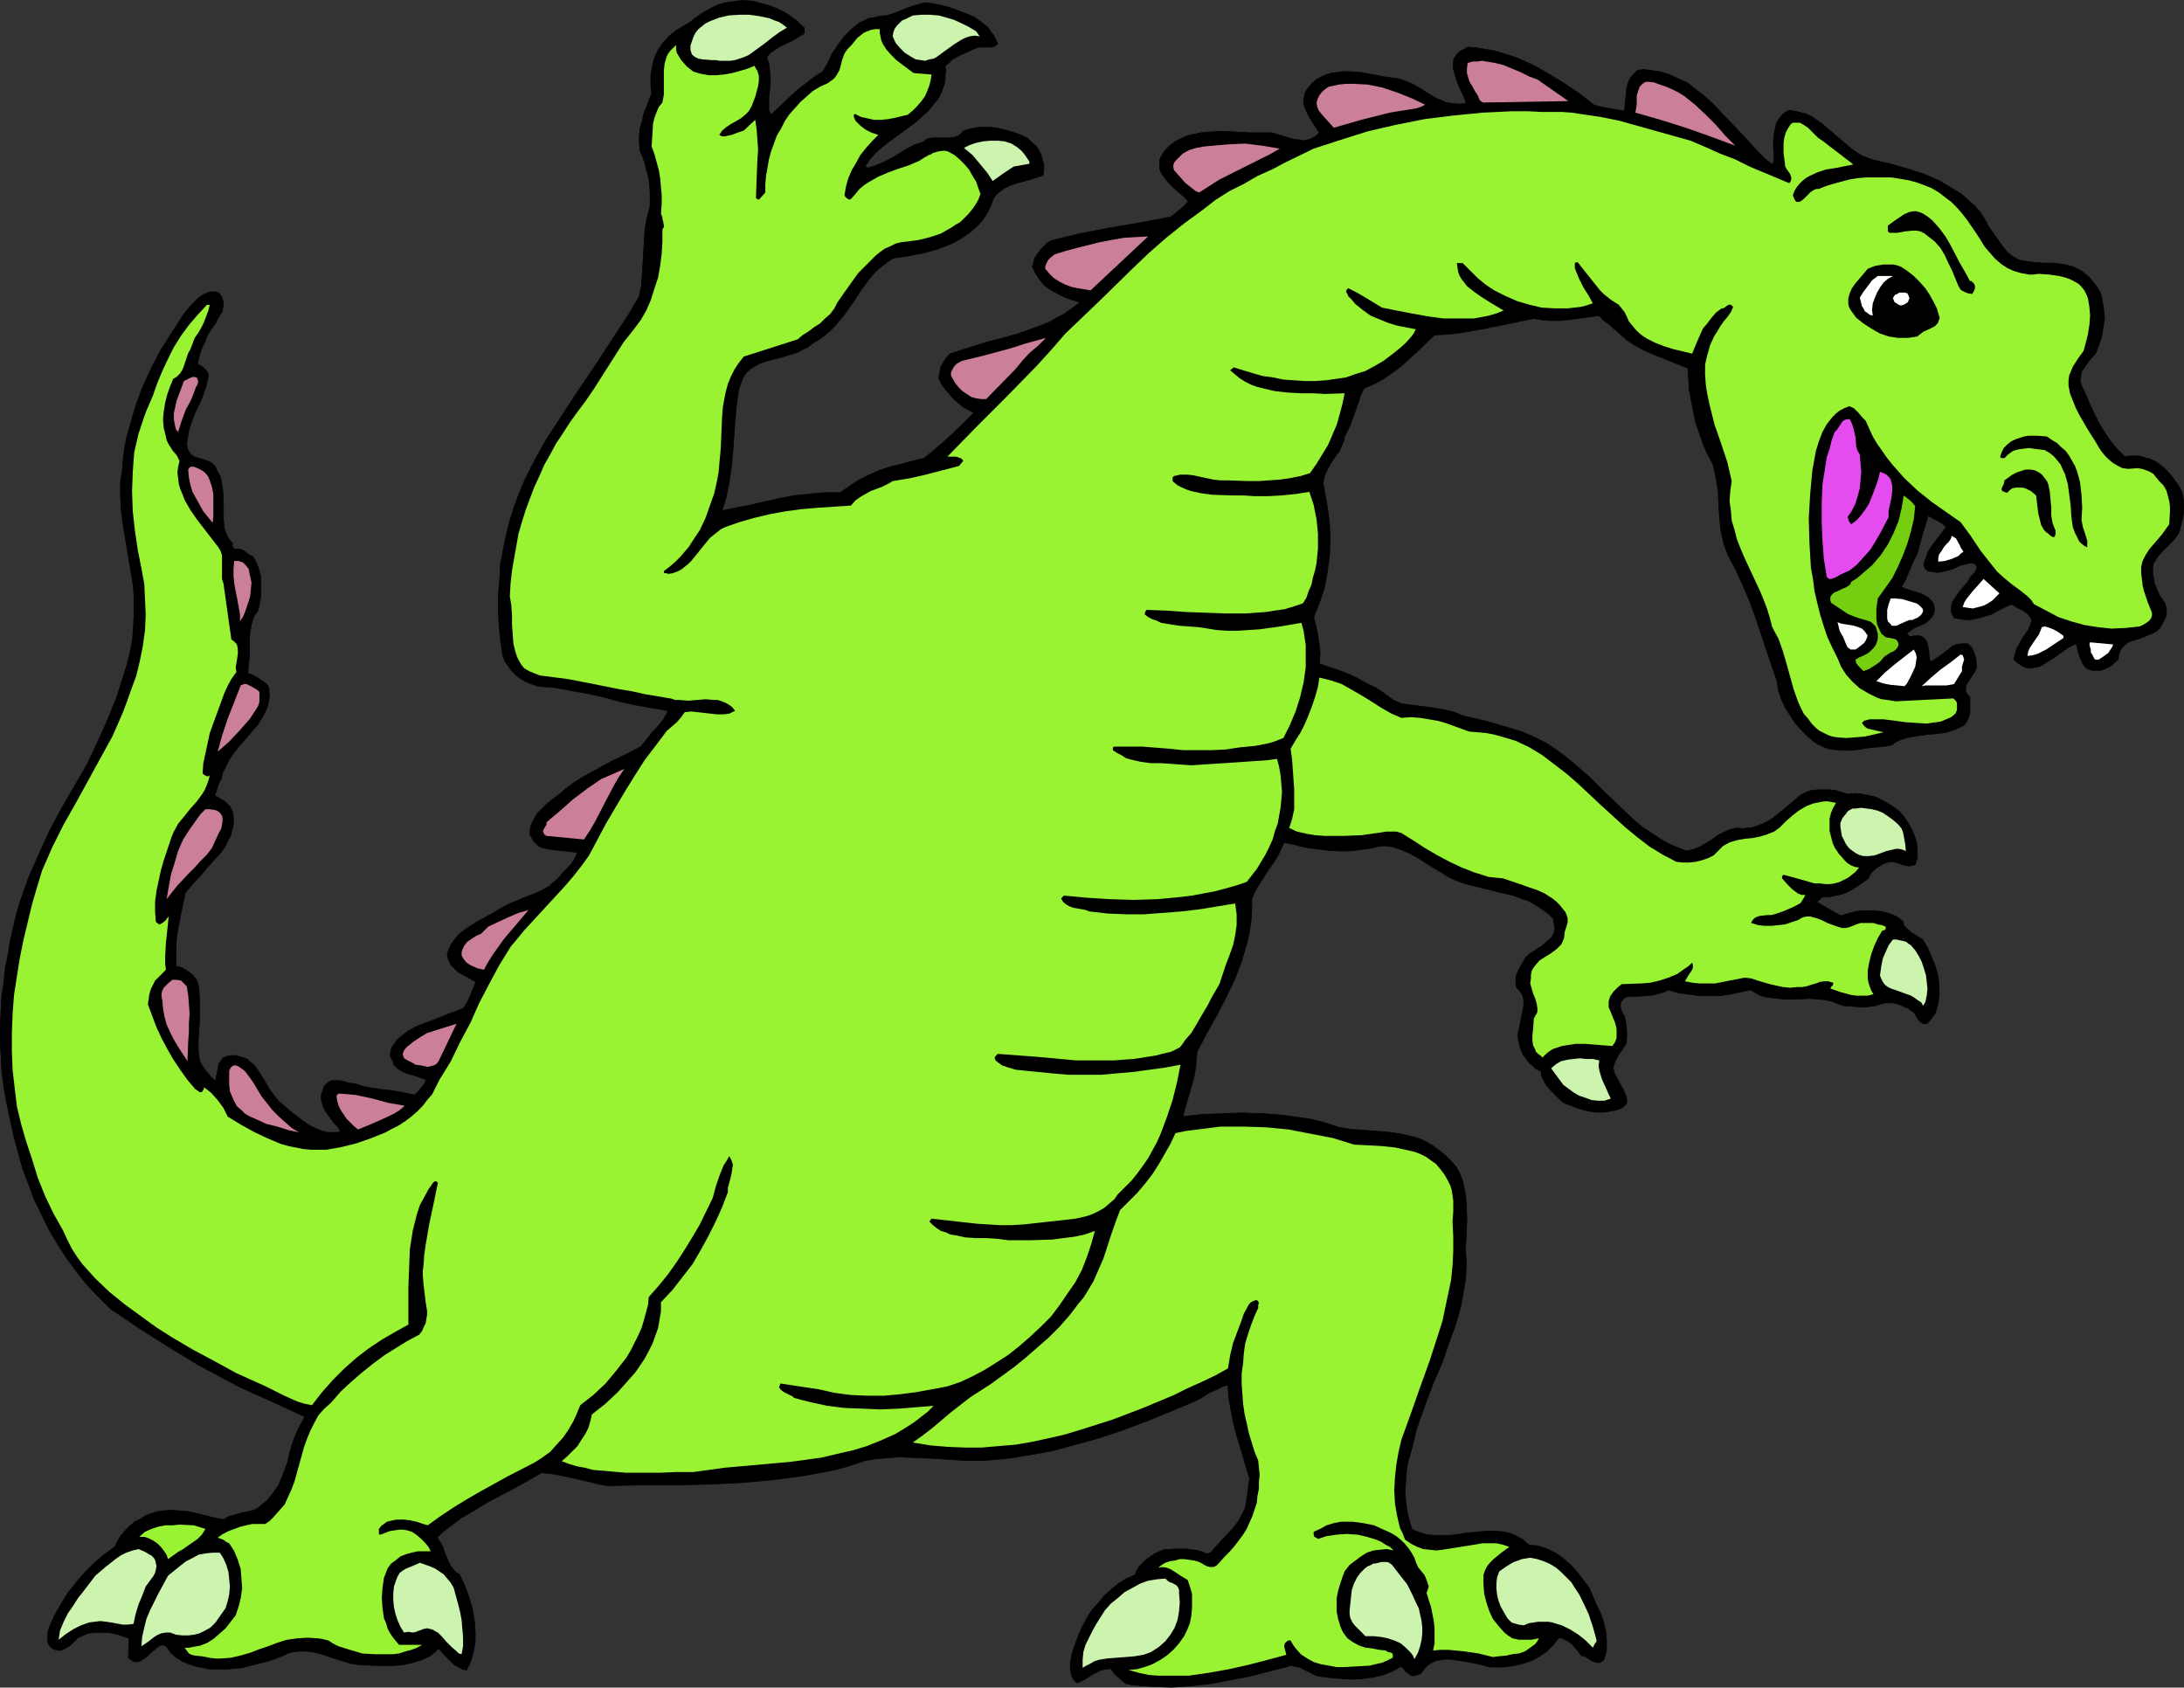 <?xml version="1.0" encoding="UTF-8" standalone="no"?>
<svg
   version="1.0"
   width="129.766mm"
   height="100.26mm"
   id="svg51"
   sodipodi:docname="Dragon 016.wmf"
   xmlns:inkscape="http://www.inkscape.org/namespaces/inkscape"
   xmlns:sodipodi="http://sodipodi.sourceforge.net/DTD/sodipodi-0.dtd"
   xmlns="http://www.w3.org/2000/svg"
   xmlns:svg="http://www.w3.org/2000/svg">
  <rect width="100%" height="100%" fill="#333333" stroke="none"/>
  <sodipodi:namedview
     id="namedview51"
     pagecolor="#ffffff"
     bordercolor="#000000"
     borderopacity="0.25"
     inkscape:showpageshadow="2"
     inkscape:pageopacity="0.0"
     inkscape:pagecheckerboard="0"
     inkscape:deskcolor="#d1d1d1"
     inkscape:document-units="mm" />
  <defs
     id="defs1">
    <pattern
       id="WMFhbasepattern"
       patternUnits="userSpaceOnUse"
       width="6"
       height="6"
       x="0"
       y="0" />
  </defs>
  <path
     style="fill:#000000;fill-opacity:1;fill-rule:evenodd;stroke:#000000;stroke-width:0.162px;stroke-linecap:round;stroke-linejoin:round;stroke-miterlimit:4;stroke-dasharray:none;stroke-opacity:1"
     d="m 483.749,130.163 v 0.646 l 0.162,0.485 0.485,1.131 0.485,1.131 0.646,0.97 0.646,0.97 0.323,1.131 v 0.646 0.646 l -0.162,0.646 -0.323,0.646 -0.485,0.97 -0.485,0.808 -0.646,0.646 -0.808,0.485 -1.616,0.646 -1.616,0.646 -1.616,0.485 -0.808,0.323 -0.646,0.485 -0.646,0.646 -0.485,0.646 -0.323,0.97 -0.162,1.131 -0.808,0.646 -0.646,0.646 -0.808,0.485 -0.808,0.323 -0.808,0.323 h -0.97 -0.97 l -0.97,-0.323 -0.646,-0.485 -0.485,-0.646 -0.323,-0.808 -0.323,-0.646 -0.485,-1.616 -0.323,-1.454 -0.808,0.323 -0.97,0.485 -1.616,1.131 -1.778,1.293 -1.616,0.97 -0.97,0.646 -0.808,0.323 -0.97,0.162 -0.808,0.162 -0.97,-0.162 -0.808,-0.323 -0.97,-0.646 -0.97,-0.808 0.323,-1.293 0.323,-1.131 0.646,-1.131 0.485,-0.97 1.454,-2.101 0.485,-1.131 0.323,-1.131 -0.323,-0.646 -0.485,-0.646 -1.131,-0.808 -1.293,-0.646 -1.293,-0.808 -1.454,0.646 -1.616,0.808 -1.454,0.808 -1.616,0.485 -1.778,0.485 -1.616,0.323 -1.616,-0.162 -1.778,-0.323 -0.323,-0.646 -0.323,-0.646 v -0.485 -0.646 l 0.162,-0.646 0.162,-0.485 0.808,-1.293 0.808,-1.131 0.97,-1.131 0.808,-0.97 0.646,-1.131 0.97,-0.97 0.323,-0.646 0.162,-0.646 -0.323,-0.485 -0.485,-0.323 h -0.485 -0.485 l -1.939,0.485 -1.778,0.808 -1.616,0.485 -0.97,0.162 -0.808,0.162 -0.97,-0.162 -1.131,-0.162 -0.646,-0.485 -0.162,-0.485 -0.162,-0.485 0.162,-0.646 0.808,-2.262 0.97,-1.454 0.97,-1.293 2.101,-2.747 -0.485,-0.485 -0.323,-0.323 -1.131,-0.646 -0.97,-0.485 -1.131,-0.646 -0.646,2.101 -0.646,2.101 -1.131,4.201 -0.97,1.939 -0.808,1.939 -0.808,1.939 -0.97,1.778 0.97,0.485 1.131,0.323 0.97,0.323 1.131,0.323 0.97,0.485 0.808,0.485 0.808,0.808 0.323,0.485 0.162,0.646 0.162,0.808 -0.162,0.485 -0.162,0.646 -0.323,0.485 -0.808,0.808 -0.808,0.646 -1.131,0.485 -1.131,0.485 -0.97,0.646 -0.808,0.646 0.485,0.485 0.323,0.162 h 0.323 l 0.485,-0.162 h 0.808 0.485 l 0.485,0.162 0.646,0.485 0.485,0.646 0.162,0.646 0.162,0.808 0.162,0.808 v 0.808 l 0.323,1.454 0.97,-0.485 0.97,-0.646 1.939,-1.454 0.97,-0.808 0.97,-0.485 1.293,-0.162 h 0.485 0.808 l 0.485,0.485 0.485,0.485 0.162,0.485 0.323,0.646 0.323,1.131 0.162,1.293 v 0.485 0.485 l -0.485,0.97 -0.646,0.97 -0.323,0.485 -0.323,0.485 -0.485,0.808 -0.162,0.97 v 0.323 l 0.162,0.485 0.323,0.485 0.485,0.485 v 1.778 1.616 l -0.162,0.808 -0.323,0.808 -0.323,0.646 -0.485,0.646 -0.97,0.485 -0.97,0.485 -0.97,0.323 -0.97,0.323 -2.262,0.323 -2.101,0.162 -2.262,0.323 -1.939,0.323 -1.131,0.323 -0.97,0.323 -0.97,0.485 -0.808,0.646 -2.101,0.323 -2.262,0.162 -4.363,0.646 h -2.101 l -2.262,-0.162 -0.97,-0.162 -0.97,-0.323 -0.97,-0.485 -0.97,-0.485 -1.778,-1.454 -1.454,-1.454 -1.454,-1.616 -1.131,-1.778 -1.131,-1.778 -0.808,-1.778 -0.646,-1.939 -0.323,-2.101 -2.424,-7.11 -2.424,-7.272 -1.293,-3.555 -1.454,-3.393 -1.616,-3.555 -1.778,-3.393 -0.485,-1.293 -0.485,-1.293 -0.323,-1.454 -0.323,-1.454 -0.323,-2.909 -0.162,-3.07 -0.162,-3.07 -0.485,-2.909 -0.323,-1.454 -0.323,-1.454 -0.646,-1.293 -0.646,-1.131 -0.97,-2.262 -0.808,-2.424 -0.808,-2.262 -0.485,-2.424 -0.485,-2.424 -0.485,-2.424 -0.162,-2.585 -0.162,-2.424 -8.08,-3.232 -2.101,-0.97 -1.778,-0.97 -1.939,-1.293 -1.778,-1.616 -1.131,-0.97 -1.131,-0.97 -1.131,-0.808 -0.808,-0.97 -3.555,0.485 -3.717,0.485 -1.778,0.162 h -1.939 l -1.778,-0.162 -1.939,-0.323 -5.494,1.131 -5.494,1.131 -5.494,0.97 -2.909,0.323 -2.909,0.162 -3.717,3.555 -1.939,1.778 -1.778,1.616 -1.939,1.454 -2.101,1.454 -2.101,1.131 -2.262,0.97 -0.646,1.293 -0.485,1.454 -0.97,2.747 -0.97,2.747 -0.646,1.293 -0.646,1.293 -0.162,0.97 -0.323,0.646 -0.646,1.616 -0.97,1.293 -0.97,1.454 -0.808,1.454 -0.646,1.454 -0.162,0.808 -0.162,0.808 0.162,0.808 0.162,0.97 0.646,3.555 0.485,3.717 0.162,3.555 -0.162,3.717 -0.485,3.555 -0.646,3.555 -1.131,3.393 -1.293,3.232 0.646,2.585 0.485,2.585 0.323,2.747 -0.162,2.585 4.363,1.454 2.101,0.808 2.101,0.97 1.939,1.131 2.101,0.97 1.939,1.293 1.939,1.454 1.778,0.808 1.939,0.323 4.04,0.485 2.101,0.323 1.939,0.323 1.939,0.485 1.939,0.808 5.494,1.293 5.494,1.616 2.586,0.808 2.586,1.131 2.586,1.293 2.424,1.616 1.778,1.293 1.939,1.616 3.555,3.07 3.394,3.393 3.394,3.232 3.394,3.232 1.778,1.454 1.939,1.293 1.939,1.293 1.939,1.131 1.939,0.808 2.101,0.808 0.808,-0.162 0.808,-0.162 1.454,-0.646 1.454,-0.808 1.293,-0.808 1.293,-0.97 1.293,-0.646 1.454,-0.646 0.808,-0.162 0.808,-0.162 1.131,0.162 0.97,-0.162 h 0.97 l 0.97,-0.323 1.778,-0.646 1.778,-0.97 1.616,-1.293 1.616,-1.293 3.232,-2.747 1.131,-0.646 1.293,-0.485 1.454,-0.162 h 1.454 1.454 l 1.293,0.162 1.454,0.485 1.293,0.323 1.616,-0.162 1.454,0.162 1.616,0.323 1.454,0.323 1.293,0.646 1.454,0.808 1.293,0.808 1.293,0.97 0.97,1.131 0.97,1.454 0.808,1.454 0.646,1.454 0.485,1.616 0.162,1.616 v 1.616 l -0.485,1.616 -0.808,0.162 -0.646,0.162 -1.454,-0.323 -0.808,-0.323 -0.646,-0.162 -0.646,-0.162 h -0.808 l -1.454,0.485 -1.293,0.808 -1.131,0.97 -0.485,0.646 -0.323,0.808 -2.262,1.616 -1.293,0.808 -1.131,0.646 -1.293,0.485 -1.454,0.323 -1.454,0.323 h -1.454 l -1.293,1.131 5.333,3.07 1.778,-0.485 1.778,-0.485 1.778,-0.162 h 1.939 l 1.939,0.162 1.778,0.485 0.808,0.323 0.808,0.323 0.646,0.485 0.808,0.646 0.162,0.808 0.485,0.646 0.646,0.485 0.485,0.485 1.293,0.808 1.293,0.808 1.131,1.778 0.808,1.939 0.808,1.939 0.646,2.101 0.323,2.101 v 2.262 l -0.162,2.101 -0.646,2.262 -0.323,0.485 -0.485,0.646 -0.485,0.646 -0.646,0.646 h -0.646 l -0.485,-0.162 -0.808,-0.808 -0.646,-1.131 -0.323,-0.485 -0.646,-0.323 -0.485,-0.485 -0.808,-0.323 -1.454,-0.646 -1.454,-0.323 h -1.616 l -1.131,0.323 -0.97,0.323 -1.293,0.162 -1.131,0.162 -2.586,-0.162 -2.262,-0.162 -1.293,-0.485 -1.293,-0.485 -1.293,-0.323 -1.293,-0.162 -2.586,-0.162 -2.747,0.162 h -2.747 l -2.747,-0.323 -1.293,-0.162 -1.293,-0.323 -1.131,-0.646 -1.131,-0.646 -2.262,0.485 -2.262,0.485 -2.262,0.323 h -2.424 -2.424 l -2.424,-0.323 -2.262,-0.323 -2.101,-0.646 -0.97,0.485 -1.131,0.323 -1.131,0.323 -1.293,0.162 -2.586,0.162 h -1.293 l -1.131,0.162 -0.323,0.162 -0.323,0.323 -0.485,0.646 -0.162,0.97 0.162,0.646 0.323,0.808 0.485,0.808 0.323,1.616 0.162,1.616 v 1.778 l -0.162,1.131 -0.646,0.97 -1.293,1.939 -0.485,0.97 -0.323,0.97 -0.162,0.646 0.162,0.485 0.162,0.646 0.323,0.646 0.808,1.454 0.323,0.646 0.485,0.808 0.646,1.454 0.162,0.97 v 0.808 l -0.646,0.646 -0.808,0.485 -0.97,0.323 -0.808,0.162 -1.778,0.323 h -1.939 l -1.939,-0.323 -1.778,-0.485 -1.778,-0.646 -1.616,-0.646 -0.808,-0.646 -0.808,-0.808 -1.616,-1.616 -0.808,-0.97 -0.485,-0.97 -0.485,-0.97 -0.162,-1.131 -1.131,-0.485 -0.808,-0.808 -0.808,-0.646 -0.646,-0.97 -0.646,-0.808 -0.485,-1.131 -0.323,-0.97 -0.162,-0.97 -0.162,-0.808 v -0.808 l 0.323,-1.454 0.323,-1.616 0.323,-1.616 0.323,-1.454 v -0.808 -0.646 l -0.162,-0.808 -0.323,-0.646 -0.485,-0.646 -0.646,-0.646 -0.162,-0.97 v -0.97 l 0.162,-0.97 0.323,-0.808 0.808,-1.454 0.808,-1.454 0.97,-0.97 1.293,-0.808 0.646,-0.485 0.646,-0.323 1.131,-0.97 1.131,-0.97 0.323,-0.485 0.323,-0.646 0.162,-0.646 v -0.808 l -0.162,-0.808 -0.162,-0.97 -1.293,-1.293 -1.454,-0.97 -1.454,-0.97 -1.454,-0.808 -1.616,-0.485 -1.616,-0.646 -3.394,-0.808 -3.232,-0.808 -3.394,-0.808 -1.616,-0.485 -1.616,-0.646 -1.454,-0.646 -1.454,-0.97 -1.939,-1.131 -1.778,-1.131 -1.778,-1.131 -1.778,-0.97 -1.939,-0.808 -0.97,-0.323 -0.97,-0.323 -1.131,-0.162 h -1.131 l -1.131,0.162 -1.131,0.323 -2.424,0.323 -2.586,0.323 h -2.424 l -2.586,-0.162 -2.586,-0.323 -2.424,-0.323 -2.424,-0.646 -2.262,-0.485 -0.808,1.778 -0.808,1.616 -2.101,3.07 -1.939,3.07 -0.97,1.616 -0.646,1.616 v 2.585 l -0.162,2.262 -0.323,2.262 -0.485,2.262 -0.646,2.262 -0.646,2.262 -0.808,2.101 -0.808,2.101 -1.939,4.04 -2.101,4.04 -2.262,4.04 -2.101,4.04 -0.162,1.778 -0.162,1.939 -0.323,1.778 -0.485,1.778 -0.97,3.393 -0.485,1.616 -0.485,1.778 v 0.485 l 4.363,-0.485 4.525,-0.162 4.363,-0.162 4.525,0.162 4.525,0.323 4.363,0.646 2.262,0.323 1.939,0.485 2.101,0.646 1.939,0.646 2.909,0.485 2.909,0.162 5.818,0.485 2.909,0.485 1.293,0.323 1.454,0.323 1.293,0.485 1.293,0.646 1.293,0.808 1.131,0.808 1.616,1.293 1.293,1.293 1.131,1.293 0.808,1.454 0.646,1.616 0.323,1.616 0.323,1.616 0.162,1.778 0.162,3.555 -0.162,3.555 -0.162,3.717 0.162,1.778 v 1.939 l -0.162,2.747 -0.485,2.747 -0.485,2.747 -0.646,2.585 -0.808,2.585 -0.97,2.585 -1.778,5.171 -2.101,4.848 -1.939,5.171 -1.778,5.009 -0.646,2.747 -0.646,2.585 -0.646,2.101 -0.323,2.101 -0.162,2.262 -0.162,2.262 0.162,2.262 0.323,2.262 0.485,2.101 0.646,1.939 1.616,0.646 1.616,0.485 1.616,0.162 h 1.616 1.778 l 1.778,-0.162 1.778,-0.323 1.616,-0.162 3.555,-0.323 h 1.778 l 1.454,0.162 1.778,0.323 1.454,0.646 1.454,0.808 0.646,0.646 0.808,0.646 h 0.97 l 1.131,0.162 0.97,0.323 0.97,0.323 0.97,0.485 0.97,0.485 1.778,1.293 1.616,1.454 1.454,1.616 2.586,3.393 1.616,3.878 0.97,1.939 0.646,1.939 0.485,2.101 0.162,2.101 v 1.131 0.97 l -0.323,1.131 -0.323,0.97 -0.646,0.485 -0.485,0.162 -0.646,-0.162 -0.646,-0.162 -1.293,-0.808 -0.485,-0.323 -0.808,-0.162 -0.97,-1.293 -1.131,-1.293 -0.646,-0.485 -0.808,-0.485 -0.808,-0.323 -0.646,-0.162 -1.293,1.616 -1.454,1.454 -1.616,1.131 -1.778,0.97 -1.939,0.646 -2.101,0.485 -2.101,0.323 h -2.262 -0.97 l -1.131,-0.323 -2.101,-0.485 -2.424,-0.485 -2.262,-0.323 -0.97,-0.162 h -1.131 l -1.131,0.162 -0.97,0.162 -0.97,0.485 -0.808,0.485 -0.808,0.808 -0.808,1.131 -0.485,0.162 -0.485,0.162 -0.646,0.162 h -0.485 l -1.293,-0.97 -0.97,-1.131 -2.101,1.131 -2.101,0.808 -2.101,0.485 -2.262,0.323 -2.424,0.162 -2.424,-0.162 -2.262,-0.162 -2.424,-0.323 -0.97,-0.162 -0.97,-0.485 -0.97,-0.485 -0.97,-0.485 -0.97,-0.485 -0.97,-0.162 -0.97,-0.162 -0.485,0.162 -0.646,0.162 -8.242,2.101 -4.202,0.808 -4.363,0.808 -4.202,0.485 -4.525,0.323 -4.363,-0.162 -2.262,-0.162 -2.101,-0.162 -0.808,-0.162 -0.808,-0.162 -1.131,-0.97 -1.293,-1.131 -0.97,-1.293 -1.131,0.162 -0.97,0.162 -0.97,0.485 -0.97,0.485 -1.778,1.131 -0.97,0.485 -0.808,0.323 -0.646,-0.646 -0.485,-0.808 -0.162,-0.808 -0.162,-0.808 v -1.616 l 0.323,-1.616 0.485,-1.616 0.646,-1.778 0.646,-1.616 0.646,-1.454 0.97,-1.778 1.131,-1.778 1.454,-1.616 1.293,-1.616 1.616,-1.454 1.616,-1.293 1.778,-1.131 1.939,-0.808 0.323,-0.97 0.646,-0.97 0.808,-0.808 0.808,-0.808 0.97,-0.646 0.97,-0.646 1.939,-0.808 2.586,-0.162 h 2.424 l 1.293,0.162 1.131,0.162 1.131,0.323 1.131,0.485 0.808,-0.323 2.586,-2.909 1.293,-1.293 1.131,-1.293 1.131,-1.454 0.808,-1.454 0.808,-1.616 0.162,-0.808 0.162,-0.97 0.646,-4.848 -3.07,-10.342 -0.646,-2.585 -0.485,-2.585 -0.485,-2.747 -0.162,-2.747 -1.131,0.323 -0.97,0.485 -2.101,0.97 -2.101,1.293 -0.97,0.485 -1.131,0.485 -5.01,2.101 -5.171,2.101 -5.171,1.939 -5.333,1.778 -5.333,1.454 -5.333,1.454 -5.656,0.97 -2.747,0.485 -2.909,0.323 -1.939,0.162 -1.939,0.162 h -3.878 l -7.434,-0.485 -3.878,-0.162 -3.717,-0.162 -3.878,0.323 -1.778,0.162 -1.939,0.323 -3.394,1.131 -3.394,0.97 -3.394,0.646 -3.555,0.646 -3.555,0.485 -3.717,0.485 -7.272,0.646 -7.434,0.323 -7.434,0.162 h -7.434 l -7.272,0.162 -1.939,-0.323 -1.778,-0.485 -3.555,-0.808 -3.717,-0.808 -1.939,-0.323 -1.939,-0.162 -3.07,1.778 -2.909,1.616 -3.07,1.616 -3.07,1.616 -2.909,1.778 -3.07,1.778 -2.747,2.101 -1.293,0.97 -1.293,1.293 0.646,0.97 0.646,1.131 0.323,1.131 0.485,1.131 0.485,1.131 0.485,0.97 0.808,0.97 0.485,0.485 0.646,0.323 1.131,2.424 0.97,2.585 0.808,2.747 0.485,2.909 0.162,2.747 v 1.454 l -0.162,1.293 -0.323,1.454 -0.323,1.293 -0.485,1.293 -0.646,1.293 -0.97,-0.162 -0.808,-0.485 -0.97,-0.485 -0.646,-0.646 -1.454,-1.454 -1.454,-1.616 -0.808,0.808 -0.97,0.808 -0.97,0.485 -1.131,0.485 -0.97,0.323 -1.131,0.323 -2.262,0.485 -2.262,0.162 h -2.262 l -4.686,-0.162 -2.262,-0.323 -2.101,-0.646 -2.101,-0.646 -2.262,-0.808 -2.101,-0.485 -1.131,-0.162 h -1.131 -0.97 l -1.293,0.162 -1.131,0.323 -0.97,0.485 -2.909,1.131 -3.232,0.808 -3.232,0.808 -1.778,0.162 -1.616,0.162 h -1.778 -1.778 l -1.616,-0.323 -1.616,-0.323 -1.454,-0.485 -1.616,-0.646 -1.293,-0.808 -1.293,-1.131 -0.323,-0.485 -0.323,-0.485 -0.485,-0.485 -0.646,-0.323 -0.485,0.162 -0.485,0.162 -0.97,0.808 -0.97,0.808 -0.808,0.808 -0.97,0.646 -0.485,0.323 h -0.485 l -0.485,0.162 -0.485,-0.162 -0.485,-0.323 -0.646,-0.485 0.162,-4.363 -1.454,-0.485 -1.454,-0.485 -1.616,-0.323 h -1.616 -1.616 l -1.454,0.162 -1.454,0.646 -0.808,0.323 -0.485,0.485 -1.131,1.131 -0.646,0.485 -0.646,0.323 -0.646,0.323 -0.646,0.162 -0.808,-0.162 -0.808,-0.323 -0.485,-0.485 -0.323,-0.485 -0.162,-0.485 v -0.646 -1.454 l 0.323,-1.131 1.131,-2.585 1.454,-2.585 1.616,-2.585 1.778,-2.262 1.939,-2.262 2.101,-2.101 2.262,-1.939 2.424,-1.778 0.646,-1.293 0.808,-1.293 0.97,-1.131 0.97,-0.97 1.131,-0.97 1.293,-0.646 1.293,-0.808 1.454,-0.485 0.97,-0.323 1.131,-0.162 1.939,-0.162 2.101,0.162 1.939,0.162 2.101,0.485 3.878,0.97 1.939,0.323 0.97,-0.646 1.131,-0.323 2.262,-0.646 1.131,-0.162 1.131,-0.323 0.97,-0.485 0.97,-0.808 1.131,-0.97 0.97,-1.131 0.808,-1.131 0.808,-1.131 0.485,-1.293 0.485,-1.131 0.97,-2.585 0.646,-2.747 0.808,-2.585 1.131,-2.585 0.646,-1.131 0.646,-1.293 -4.202,-1.939 -4.202,-1.939 -4.363,-1.939 -2.101,-0.97 -2.101,-1.131 -6.949,-3.717 -6.626,-4.04 -6.626,-4.201 -6.464,-4.363 -2.747,-2.747 -2.747,-2.909 -2.262,-2.909 -2.262,-3.07 -1.939,-3.07 -1.939,-3.232 -1.616,-3.393 -1.616,-3.232 -1.293,-3.555 -1.293,-3.393 -0.97,-3.555 -0.97,-3.555 -0.808,-3.717 -0.808,-3.717 -0.646,-3.717 -0.485,-3.717 -0.323,-6.625 v -3.393 l 0.162,-3.393 0.162,-3.232 0.485,-3.232 0.323,-3.232 0.646,-3.07 0.485,-3.07 0.646,-2.747 0.646,-2.909 0.808,-2.747 0.97,-2.747 0.97,-2.747 2.262,-5.171 2.424,-5.333 2.747,-5.171 5.818,-10.019 2.262,-4.848 2.262,-5.009 2.101,-5.171 0.808,-2.585 0.808,-2.585 0.808,-2.585 0.646,-2.747 0.485,-2.747 0.162,-2.747 0.162,-2.909 v -2.747 l -0.162,-3.07 -0.485,-2.909 -0.485,-2.909 -0.485,-2.909 -0.97,-5.817 -0.323,-2.909 -0.162,-3.07 v -3.07 l 0.485,-3.07 0.162,-2.424 0.323,-2.424 0.485,-2.262 0.646,-2.262 0.646,-2.262 0.646,-2.262 1.616,-4.363 1.939,-4.201 2.101,-4.04 2.586,-4.04 2.586,-4.04 0.646,-0.808 0.808,-0.97 1.939,-1.939 0.97,-0.646 1.131,-0.485 0.485,-0.162 h 0.646 0.646 l 0.646,0.323 0.485,0.646 0.323,0.808 0.162,0.646 v 0.646 l -0.162,0.646 -0.162,0.808 -0.808,1.293 -0.646,1.293 -0.97,1.293 -0.808,1.293 -0.485,1.293 -0.646,1.293 -0.485,1.293 -0.646,2.585 0.808,0.485 0.808,0.646 0.646,0.808 0.162,0.485 v 0.485 l -0.485,2.101 -0.646,1.939 -0.808,1.939 -0.97,1.939 -0.808,2.101 -0.646,1.939 -0.323,2.101 -0.162,1.131 0.162,0.97 0.323,0.646 0.323,0.485 0.808,0.646 0.97,0.323 2.101,0.646 0.97,0.485 0.323,0.323 0.485,0.485 0.162,0.485 0.323,0.646 0.485,0.808 0.323,1.131 0.162,0.97 0.162,1.131 0.162,2.101 v 4.363 l 0.162,2.101 0.323,0.97 0.323,0.808 0.646,0.97 0.646,0.808 -0.162,0.323 0.162,0.485 0.323,0.323 0.323,0.162 0.485,-0.162 0.646,0.162 0.485,0.162 0.485,0.323 0.808,0.646 0.97,0.485 0.808,1.454 0.485,1.293 0.485,1.616 v 1.454 1.616 1.616 l -0.323,1.616 -0.323,1.454 -0.485,0.646 -0.485,0.808 -0.485,1.616 -0.323,1.778 -0.162,1.939 v 1.939 1.778 l -0.162,1.778 -0.162,1.778 1.293,0.485 1.293,0.808 1.131,0.808 0.646,0.485 0.323,0.646 0.162,1.616 -0.162,1.454 -0.323,1.293 -0.646,1.454 -0.646,1.131 -0.808,1.293 -1.939,2.262 -0.97,1.131 -1.131,1.293 -1.778,2.262 -0.808,1.293 -0.646,1.293 -0.646,1.293 -0.323,1.454 -0.485,0.808 -0.323,0.97 -0.323,0.97 -0.323,0.97 1.131,0.646 1.293,0.808 0.97,0.97 0.323,0.646 0.323,0.646 0.162,1.293 v 1.454 l -0.323,1.293 -0.323,1.293 -0.646,1.131 -0.485,1.131 -0.808,1.131 -0.808,0.97 -1.939,2.101 -1.778,2.101 -1.939,2.101 -1.778,2.101 -0.808,3.878 -0.808,4.04 -0.323,2.101 -0.162,2.101 v 2.101 2.262 l 1.293,0.323 1.131,0.646 1.293,0.97 0.97,1.293 0.323,0.97 0.162,1.131 0.162,2.262 v 2.101 2.262 l -0.323,4.686 v 2.262 l 0.323,2.424 0.646,1.131 0.808,1.131 0.97,1.131 1.131,1.131 0.162,-0.808 0.162,-0.808 0.323,-1.778 0.162,-0.646 0.485,-0.646 0.485,-0.646 0.485,-0.162 0.485,-0.162 1.293,-0.162 0.97,0.162 1.131,0.323 0.97,0.323 0.646,0.646 0.808,0.646 0.646,0.808 0.646,0.97 1.131,1.778 1.131,1.939 1.293,1.778 0.808,0.97 0.808,0.646 1.454,1.293 1.454,1.131 1.454,1.131 1.616,1.131 1.616,0.808 1.778,0.646 0.808,0.162 h 0.97 0.97 l 0.97,-0.162 -0.646,-1.131 -0.97,-0.97 -0.808,-1.131 -0.808,-1.131 -0.646,-1.131 -0.323,-1.131 -0.162,-0.808 v -0.646 l 0.162,-0.646 0.323,-0.808 0.162,-0.646 0.485,-0.485 0.323,-0.323 0.485,-0.323 0.323,-0.162 h 0.485 1.131 l 0.97,0.162 0.646,0.162 0.485,0.162 0.97,0.162 0.97,0.162 1.454,0.485 1.616,0.323 3.394,0.485 1.616,0.162 1.778,0.323 1.616,0.323 1.616,0.323 0.646,-0.646 0.808,-0.97 0.646,-0.808 0.485,-0.97 -2.101,-0.808 -2.262,-0.646 -1.131,-0.485 -0.97,-0.646 -0.808,-0.808 -0.162,-0.646 -0.323,-0.646 -0.323,-0.646 v -0.646 l 0.162,-0.646 0.162,-0.646 0.808,-1.131 0.323,-0.485 0.485,-0.485 2.101,-1.616 1.454,-0.808 1.454,-0.646 3.07,-1.131 3.232,-1.293 3.07,-1.131 0.97,-1.454 0.646,-1.454 1.293,-3.07 -1.939,-1.131 -2.101,-1.131 -0.808,-0.808 -0.808,-0.808 -0.485,-1.131 -0.162,-0.485 -0.162,-0.646 0.323,-1.131 0.485,-0.97 0.485,-0.808 0.646,-0.808 0.646,-0.808 0.808,-0.646 1.616,-1.131 1.778,-1.131 1.778,-0.97 1.778,-0.97 1.616,-0.97 1.778,-0.97 1.939,-0.808 1.939,-0.808 1.778,-0.646 1.778,-0.808 1.778,-0.97 0.646,-0.646 0.808,-0.646 0.808,-0.808 0.646,-0.808 1.131,-1.131 0.97,-1.131 0.808,-1.293 0.485,-1.131 -1.293,-0.162 -1.454,-0.162 -3.07,-0.323 -1.616,-0.323 -0.646,-0.162 -0.646,-0.323 -0.485,-0.485 -0.646,-0.646 -0.323,-0.646 -0.485,-0.808 v -0.97 l 0.162,-0.808 0.323,-0.808 0.323,-0.646 0.808,-1.454 1.131,-1.131 1.131,-1.131 1.454,-1.131 1.293,-0.97 1.293,-1.131 1.939,-1.454 2.101,-1.293 4.363,-2.424 2.101,-1.131 2.101,-0.97 4.363,-2.262 0.808,-0.97 0.808,-0.97 0.808,-1.131 0.97,-0.97 1.616,-1.939 0.646,-1.131 0.485,-0.97 -3.717,-0.646 -3.717,-0.646 -3.555,-0.808 -3.555,-0.97 -3.555,-0.808 -3.717,-0.646 -3.555,-0.646 -3.878,-0.323 -1.293,-0.485 -1.293,-0.485 -1.131,-0.646 -1.131,-0.808 -0.97,-0.97 -0.808,-1.131 -0.808,-1.131 -0.485,-1.454 -0.485,-3.393 -0.323,-3.393 -0.162,-3.555 v -3.232 l 0.323,-3.393 0.162,-3.393 0.646,-3.232 0.646,-3.232 0.808,-3.232 0.97,-3.07 1.131,-3.07 1.293,-3.07 1.454,-2.909 1.454,-2.747 1.616,-2.909 1.778,-2.747 4.848,-7.433 5.01,-7.433 4.848,-7.433 2.424,-3.717 2.262,-3.878 0.485,-2.424 0.162,-2.424 0.323,-5.171 0.162,-2.747 0.162,-2.585 0.485,-2.424 0.646,-2.424 v -3.232 l -0.162,-1.778 -0.162,-1.454 -0.485,-1.616 -0.323,-1.454 -0.485,-1.454 -0.646,-1.454 -0.162,-1.778 v -1.616 l 0.162,-1.616 0.485,-1.616 0.323,-1.616 0.646,-1.616 1.131,-2.909 -0.162,-2.101 v -2.101 l 0.323,-1.939 0.485,-1.939 0.808,-1.778 1.131,-1.616 1.293,-1.454 1.616,-1.293 1.293,-0.808 1.454,-0.808 2.586,-1.939 1.293,-0.808 1.454,-0.808 1.454,-0.646 1.616,-0.485 1.293,-0.162 1.131,-0.162 1.293,-0.162 2.424,0.162 1.131,0.323 2.424,0.646 2.101,0.808 2.101,1.131 1.939,1.454 1.778,1.616 v 1.293 l -1.131,0.646 -0.97,0.646 -2.262,1.131 -1.131,0.485 -0.97,0.646 -1.131,0.808 -0.808,0.97 0.485,1.454 0.162,1.454 0.162,1.454 v 1.616 l -0.323,3.07 v 1.454 1.454 l 0.485,0.97 2.747,-2.585 2.909,-2.747 1.454,-1.131 1.454,-1.131 1.454,-1.131 1.616,-0.97 1.131,-1.939 0.97,-2.101 1.293,-1.939 1.454,-1.939 1.616,-1.616 0.97,-0.808 0.808,-0.646 1.131,-0.485 0.97,-0.485 1.131,-0.162 1.293,-0.323 1.616,-0.162 1.616,-0.485 1.616,-0.646 0.808,-0.323 0.808,-0.323 1.454,-0.485 1.778,-0.485 0.808,-0.162 0.808,0.162 0.97,0.162 0.97,0.162 1.939,0.485 1.939,0.646 2.101,0.808 1.939,0.808 1.616,1.131 1.616,1.293 0.485,0.808 0.646,0.808 0.485,0.97 0.485,0.97 -0.485,0.485 -0.485,0.162 -0.646,0.162 h -1.293 -0.646 -0.646 l -0.646,0.162 -1.778,0.808 -1.778,0.808 -1.778,0.97 -0.808,0.808 -0.808,0.646 0.162,1.131 -0.162,0.97 v 0.97 l -0.162,0.97 -0.646,1.778 -0.808,1.616 -1.131,1.293 -1.131,1.454 -1.293,1.131 -1.454,1.293 -6.141,4.525 -1.454,1.131 -1.454,1.293 -1.293,1.454 -0.97,1.454 0.485,0.485 1.616,-0.485 1.616,-0.646 1.616,-0.808 1.454,-0.808 2.909,-1.778 1.616,-0.808 1.616,-0.485 0.646,-0.485 0.485,-0.323 1.131,-0.162 h 1.293 2.424 l 1.131,-0.162 0.485,-0.162 0.646,-0.323 0.485,-0.485 0.485,-0.485 1.778,-0.485 1.778,-0.323 h 1.939 l 1.778,0.162 1.939,0.485 1.778,0.485 1.778,0.646 1.616,0.808 0.808,0.808 0.97,0.808 0.646,0.97 0.485,0.97 0.323,1.131 0.323,1.131 v 1.131 l -0.162,1.293 -1.454,0.485 -1.454,0.485 -3.07,0.808 -1.454,0.485 -1.293,0.646 -1.293,0.97 -0.646,0.646 -0.485,0.646 -0.646,1.778 -0.808,1.616 -0.97,1.454 -1.131,1.293 -1.293,1.131 -1.293,0.97 -1.454,0.97 -1.454,0.808 -1.616,0.646 -1.616,0.646 -3.394,0.97 -3.394,0.646 -3.394,0.485 -1.454,0.97 -1.293,0.97 -1.293,1.131 -1.131,1.293 -1.939,2.585 -1.778,2.747 -1.939,2.747 -2.101,2.585 -1.131,1.131 -1.293,1.131 -1.293,0.97 -1.616,0.97 -0.97,0.808 -1.131,0.485 -1.131,0.646 -1.131,0.323 -2.586,0.808 -1.293,0.323 -2.424,0.646 -1.293,0.485 -1.131,0.646 -0.97,0.646 -0.808,0.808 -0.646,0.97 -0.485,1.293 -0.485,1.454 -0.485,3.393 -0.323,3.555 -0.485,6.787 -0.323,3.393 -0.485,3.393 -0.646,3.393 -0.97,3.232 6.464,-1.293 6.464,-1.454 3.394,-0.646 3.232,-0.323 3.394,-0.323 h 3.555 l 2.101,-1.454 2.262,-1.454 2.262,-1.131 2.262,-0.97 2.424,-0.808 2.586,-0.646 2.424,-0.646 2.586,-0.646 2.747,-2.262 2.747,-2.424 2.909,-2.747 2.747,-2.747 -1.131,-0.646 -1.293,-0.646 -1.131,-0.97 -0.97,-0.808 -0.97,-1.131 -0.97,-1.131 -0.808,-1.131 -0.646,-1.293 0.323,-1.778 0.162,-0.808 0.485,-0.808 0.485,-0.808 0.485,-0.646 0.646,-0.646 0.97,-0.323 3.555,-1.131 3.555,-1.131 3.717,-0.97 3.555,-0.97 3.555,-1.293 3.394,-1.293 1.616,-0.97 1.616,-0.808 1.616,-1.131 1.454,-1.131 h 0.323 V 68.111 67.788 l -1.616,-0.485 -1.454,-0.485 -1.616,-0.808 -1.454,-0.808 -1.454,-0.97 -1.131,-1.293 -0.97,-1.454 -0.808,-1.616 0.323,-0.808 0.162,-0.97 0.485,-0.808 0.485,-0.646 0.646,-0.808 0.646,-0.646 0.646,-0.646 0.808,-0.485 3.232,-0.808 3.394,-0.808 6.626,-1.293 6.787,-1.131 6.787,-1.293 1.131,-0.808 0.97,-0.808 1.131,-0.97 0.808,-0.97 -0.97,-0.97 -1.131,-0.97 -1.293,-1.131 -1.131,-1.131 -0.97,-1.293 -0.485,-0.646 -0.323,-0.646 -0.162,-0.808 v -0.808 -0.808 l 0.323,-0.808 0.97,-1.454 0.97,-0.97 1.293,-0.97 1.293,-0.646 1.454,-0.646 1.454,-0.323 1.454,-0.323 1.616,-0.162 3.232,-0.162 3.232,0.162 3.232,0.162 h 3.07 1.616 l 1.616,0.485 3.232,0.97 1.454,0.162 0.808,0.162 0.646,-0.162 0.808,-0.162 0.646,-0.323 0.808,-0.485 0.646,-0.646 -1.454,-2.262 -0.808,-1.293 -0.646,-1.293 -0.485,-1.293 -0.162,-1.293 0.162,-0.646 0.162,-0.808 0.323,-0.646 0.485,-0.646 0.808,-0.97 0.97,-0.808 1.131,-0.646 1.131,-0.485 1.131,-0.323 1.293,-0.162 1.293,-0.162 h 1.293 l 2.586,0.162 2.586,0.485 2.586,0.485 2.262,0.323 1.131,0.162 0.97,0.323 2.101,0.808 1.939,1.131 1.778,1.131 1.939,1.131 0.97,0.323 0.97,0.485 1.131,0.162 1.131,0.162 h 0.97 l 1.293,-0.162 -0.162,-0.646 -0.323,-0.808 -0.646,-1.293 -0.646,-1.454 -0.485,-1.454 -0.323,-0.97 -0.323,-1.131 v -1.293 l 0.162,-0.97 0.646,-0.97 0.646,-0.646 0.97,-0.485 0.808,-0.485 2.101,0.162 1.939,0.323 1.939,0.323 3.717,1.131 1.778,0.646 3.555,1.616 3.394,1.939 3.394,2.101 3.394,2.262 3.07,2.424 1.616,0.485 1.778,0.323 3.555,0.646 0.485,-5.171 0.323,-1.131 0.485,-1.131 0.808,-0.97 0.485,-0.485 0.485,-0.323 1.293,-0.162 1.131,0.162 1.131,0.162 1.293,0.162 2.101,0.646 2.101,0.97 2.101,0.97 1.778,1.454 1.939,1.454 1.778,1.616 3.394,3.555 3.394,3.555 3.232,3.555 1.616,1.616 1.778,1.454 0.323,-0.323 0.162,-1.616 -0.162,-1.616 v -1.778 l 0.162,-1.616 0.323,-1.454 0.162,-0.808 0.323,-0.646 0.485,-0.646 0.485,-0.646 0.646,-0.485 0.808,-0.485 1.454,0.162 1.293,0.323 1.293,0.323 1.293,0.646 2.262,1.616 2.101,1.778 1.131,0.97 1.131,0.97 2.101,1.778 1.131,0.808 1.293,0.808 1.293,0.485 1.293,0.485 3.717,0.808 3.878,1.131 3.555,1.131 1.939,0.808 1.778,0.808 1.616,0.97 1.616,0.97 1.616,0.97 1.454,1.293 1.454,1.293 1.293,1.454 1.131,1.778 0.97,1.778 1.616,2.262 1.616,2.262 0.808,0.97 0.97,0.808 1.131,0.646 0.646,0.323 0.808,0.162 2.262,0.323 2.262,0.162 h 2.262 l 2.262,0.323 2.101,0.485 0.97,0.485 0.97,0.485 0.808,0.646 0.808,0.646 0.808,0.97 0.808,0.97 0.485,0.808 0.485,0.808 0.323,0.97 0.162,0.97 0.323,1.939 0.162,2.101 -0.323,1.939 -0.323,2.101 -0.646,1.778 -0.646,1.778 -1.454,1.616 -1.131,1.616 -0.646,0.97 -0.162,0.97 -0.162,1.131 0.323,0.97 0.97,2.101 0.485,1.131 0.485,1.131 1.939,4.04 1.293,2.101 1.293,1.939 1.454,1.778 1.778,1.778 0.97,-0.162 h 1.131 0.97 l 0.808,0.162 0.97,0.323 0.808,0.162 1.616,0.808 1.454,1.131 1.293,1.293 1.131,1.454 1.131,1.616 0.485,0.97 0.323,1.131 0.162,1.131 v 1.131 1.293 l -0.162,1.131 -0.646,2.424 -0.162,0.808 -0.323,0.646 -1.131,1.454 -2.424,2.424 -1.131,1.293 -0.323,0.646 -0.485,0.646 -0.162,0.808 v 0.97 0.808 z"
     id="path1" />
  <path
     style="fill:#99f232;fill-opacity:1;fill-rule:evenodd;stroke:none"
     d="m 480.84,127.254 v 1.454 l 0.162,1.293 0.162,1.454 0.323,1.293 0.808,2.424 0.97,2.424 v 0.646 l -0.162,0.485 -0.323,0.485 -0.323,0.323 -0.97,0.646 -0.97,0.485 -3.07,0.323 -3.232,0.162 -3.07,-0.323 -3.07,-0.485 -2.909,-0.808 -2.909,-0.97 -2.747,-1.454 -2.747,-1.454 -0.646,-0.97 -0.808,-0.808 -1.616,-1.293 -1.778,-1.293 -1.778,-1.454 -1.616,-1.454 -1.293,-1.616 -2.424,-3.07 -2.262,-3.393 -2.262,-3.07 -3.232,-2.262 -3.232,-2.262 -3.232,-2.585 -2.909,-2.747 -2.586,-2.909 -1.293,-1.616 -1.131,-1.616 -1.131,-1.616 -0.97,-1.616 -0.808,-1.778 -0.808,-1.778 -0.808,-0.808 -0.808,-0.97 -0.97,-0.97 -0.646,-0.323 -0.485,-0.162 -1.131,0.485 -0.97,0.485 -0.808,0.646 -0.808,0.808 -0.646,0.808 -0.646,0.808 -0.97,1.778 -0.808,2.101 -0.646,2.101 -0.808,4.363 -0.485,5.333 -0.323,5.494 0.162,5.494 0.162,2.747 0.162,2.747 0.485,2.747 0.323,2.585 0.646,2.747 0.646,2.585 0.808,2.585 0.808,2.424 1.131,2.424 1.131,2.262 0.808,1.939 1.131,1.778 1.454,1.616 1.616,1.454 1.939,1.131 1.939,0.97 0.97,0.323 1.131,0.162 1.131,0.162 0.97,0.162 12.928,-0.646 0.323,0.323 0.323,0.323 0.162,0.485 v 0.485 0.97 l -0.323,0.808 -0.97,0.808 -1.131,0.485 -1.131,0.485 -0.97,0.162 -1.293,0.162 -0.97,0.162 -2.424,-0.162 -2.424,-0.162 -2.262,-0.323 -2.586,-0.323 h -2.262 -0.808 l -0.646,0.162 -0.646,0.162 -0.485,0.485 0.323,0.485 0.485,0.485 0.485,0.323 1.454,0.323 0.646,0.162 1.454,0.323 -2.101,0.485 -2.101,0.485 -2.101,0.162 -2.101,0.162 -2.101,-0.162 -0.97,-0.162 -0.97,-0.323 -0.97,-0.485 -0.97,-0.485 -0.808,-0.646 -0.808,-0.808 -0.97,-1.293 -0.97,-1.131 -0.646,-1.293 -0.646,-1.454 -0.97,-2.747 -0.808,-2.909 -0.808,-2.909 -0.808,-2.747 -0.97,-2.747 -0.808,-1.454 -0.646,-1.293 -0.485,-1.939 -0.646,-2.101 -0.808,-2.101 -0.808,-1.939 -3.555,-7.595 -0.808,-1.939 -0.808,-2.101 -0.485,-1.939 -0.646,-2.101 -0.162,-2.101 -0.323,-2.262 0.162,-2.262 0.323,-2.262 -0.485,-2.101 -0.485,-2.101 -1.454,-4.363 -1.454,-4.201 -1.131,-4.525 -0.485,-2.262 -0.323,-2.101 -0.162,-2.262 v -2.262 l 0.485,-2.101 0.646,-2.262 0.97,-2.101 0.646,-0.97 0.646,-1.131 0.808,-1.131 0.808,-0.97 0.808,-1.131 0.485,-1.131 -0.323,-0.323 -0.162,-0.162 h -0.485 l -0.323,0.162 -0.646,0.485 -0.323,0.162 h -0.323 l -1.293,0.97 -0.97,1.131 -0.97,1.293 -0.97,1.131 -0.646,1.454 -0.646,1.454 -1.131,2.747 -1.939,-0.485 -2.101,-0.485 -2.101,-0.646 -2.101,-0.808 -1.939,-0.97 -0.97,-0.646 -0.808,-0.646 -0.808,-0.808 -0.646,-0.808 -0.808,-0.97 -0.485,-1.131 -0.485,-0.97 -0.646,-0.808 -0.646,-0.808 -1.778,-1.131 -0.808,-0.646 -0.808,-0.646 -0.808,-0.808 -5.01,-6.302 v 0 h -0.323 l -0.323,0.162 v 0.323 0.162 0.646 l 0.162,0.485 0.808,1.939 0.97,1.939 1.131,1.778 0.97,1.778 -1.454,0.485 -1.293,0.323 -1.454,0.162 -1.454,0.162 h -2.909 l -2.909,-0.162 -2.747,-0.646 -2.747,-0.808 -2.586,-1.131 -2.586,-1.293 -1.939,-1.293 -1.778,-1.454 -1.616,-1.616 -1.778,-1.778 h -1.293 l 0.162,1.131 0.162,0.97 0.323,0.808 0.485,0.808 0.646,0.808 0.485,0.646 1.616,1.293 1.616,1.131 1.778,1.131 1.616,0.97 1.616,0.97 -1.616,0.646 -1.616,0.485 -1.616,0.323 -1.778,0.323 h -1.778 -1.778 -3.394 l -3.555,-0.485 -3.555,-0.646 -3.394,-0.646 -3.232,-0.646 -3.717,-2.262 -1.939,-1.131 -1.939,-0.97 -0.162,0.162 -0.162,0.162 -0.162,0.485 0.323,0.485 0.162,0.485 0.808,0.808 0.808,0.97 1.616,1.293 1.778,1.293 1.939,0.808 1.939,0.808 2.101,0.646 4.202,0.808 -0.485,0.97 -0.485,0.646 -1.293,1.454 -1.454,1.293 -1.616,1.293 -1.939,1.454 -1.939,1.131 -2.101,1.131 -2.101,0.646 -2.262,0.808 -2.262,0.323 -2.262,0.323 -2.424,0.162 h -2.424 l -2.262,-0.162 -2.424,-0.162 -2.262,-0.485 -2.424,-0.323 -2.262,-0.646 -2.101,-0.646 -2.101,-0.646 -0.808,0.646 1.131,0.97 0.97,0.808 1.293,0.808 1.293,0.646 1.293,0.485 1.293,0.323 2.747,0.646 2.909,0.323 2.909,0.162 h 2.747 l 2.747,0.162 4.363,-0.162 -0.485,2.424 -0.646,2.424 -0.646,2.262 -0.97,2.262 -0.97,2.262 -1.293,2.101 -1.293,2.101 -1.454,2.101 -2.101,0.646 -2.424,0.485 -2.262,0.323 -2.424,0.162 -2.262,0.162 h -2.424 l -4.848,-0.162 h -1.454 l -1.454,-0.162 -3.07,-0.646 -1.454,-0.323 -1.454,-0.162 h -1.454 l -1.454,0.323 -0.323,0.323 v 0.485 0.323 l 0.162,0.162 0.97,0.808 0.97,0.485 1.131,0.485 0.97,0.323 2.262,0.485 2.424,0.323 4.686,0.162 h 2.424 l 2.424,0.162 h 1.454 1.454 l 3.07,-0.162 3.232,-0.323 3.07,-0.485 0.485,1.454 0.485,1.454 0.323,1.616 0.323,1.616 0.323,3.232 v 3.393 l -0.323,3.232 -0.323,1.616 -0.485,1.616 -0.323,1.616 -0.646,1.454 -0.485,1.454 -0.808,1.293 -1.939,0.646 -2.101,0.646 -2.262,0.323 -2.101,0.323 -2.262,0.162 -2.101,0.162 h -4.525 l -4.363,-0.162 -4.525,-0.162 -4.525,-0.323 -4.363,-0.162 -0.162,0.162 -0.162,0.323 -0.162,0.485 0.808,0.646 0.97,0.485 0.97,0.323 0.97,0.485 1.939,0.323 2.101,0.323 2.101,0.162 2.262,0.162 2.101,0.323 1.939,0.323 2.424,0.162 h 2.424 l 4.848,-0.323 4.686,-0.646 4.686,-0.808 0.485,1.778 0.485,3.232 v 1.616 3.393 l -0.485,3.393 -0.808,3.393 -0.97,3.07 -1.293,3.07 -1.454,2.909 -1.616,0.646 -1.454,0.485 -1.616,0.323 -1.616,0.323 -3.394,0.323 -3.232,0.485 -3.232,0.162 h -3.232 -3.07 l -3.07,-0.323 -6.141,-0.485 h -3.232 -3.07 -0.162 l -0.162,0.323 v 0.485 l 0.97,0.646 0.97,0.485 0.97,0.646 1.131,0.323 2.101,0.485 2.262,0.323 h 2.262 l 2.424,0.162 2.262,0.162 2.262,0.162 4.848,-0.323 5.01,-0.323 4.686,-0.323 2.424,-0.162 2.262,-0.323 0.485,1.778 0.323,1.939 0.162,1.778 0.162,1.939 -0.162,1.778 -0.162,1.778 -0.323,1.778 -0.323,1.778 -0.646,1.778 -0.485,1.778 -0.808,1.778 -0.808,1.616 -0.97,1.616 -0.97,1.616 -1.131,1.454 -1.131,1.454 -2.424,0.808 -2.262,0.646 -2.424,0.646 -2.586,0.485 -2.586,0.485 -2.586,0.323 -5.171,0.485 -5.333,0.162 -5.333,-0.162 -5.171,-0.323 -5.171,-0.485 -0.646,0.646 0.485,0.808 0.808,0.646 0.646,0.323 0.808,0.323 1.939,0.323 0.808,0.162 0.808,0.323 4.202,0.485 4.202,0.162 h 4.04 l 4.202,-0.323 4.202,-0.323 4.04,-0.485 7.918,-1.293 0.162,1.293 0.162,1.131 v 2.424 l -0.323,2.262 -0.485,2.262 -0.808,2.262 -0.808,2.101 -1.454,4.363 -1.778,3.07 -0.808,1.616 -0.97,1.616 -1.778,3.07 -0.97,1.616 -1.293,1.454 -0.646,0.97 -0.646,0.808 -0.97,0.485 -0.97,0.485 -2.101,0.485 -1.131,0.323 -0.97,0.162 -2.101,0.323 -2.101,0.323 -4.363,0.323 h -4.363 -4.363 l -8.726,-0.808 -4.363,-0.323 -2.101,-0.162 -2.262,-0.162 -0.323,0.323 -0.323,0.323 v 0.485 l 0.162,0.323 0.162,0.162 1.293,0.97 1.454,0.485 1.616,0.485 1.616,0.162 3.232,0.323 3.232,0.323 3.717,0.323 h 3.717 3.717 l 3.555,-0.323 3.717,-0.323 3.555,-0.485 3.555,-0.485 3.394,-0.646 -0.808,4.04 -0.97,3.878 -1.293,3.878 -1.454,3.878 -0.808,1.778 -0.97,1.778 -0.97,1.778 -1.131,1.616 -1.293,1.778 -1.293,1.616 -1.454,1.454 -1.616,1.616 -0.808,1.131 -1.131,0.97 -1.131,0.97 -1.131,0.646 -1.293,0.646 -1.293,0.485 -1.293,0.323 -1.454,0.323 -2.909,0.323 -2.909,0.323 -2.909,0.323 -2.909,0.323 -2.747,0.162 h -2.586 l -2.586,-0.162 -2.586,-0.162 -10.181,-1.131 -0.485,0.646 0.808,0.808 0.808,0.646 0.97,0.646 1.131,0.323 0.97,0.485 1.131,0.162 2.262,0.485 2.424,0.162 h 2.424 l 2.424,0.162 2.424,0.323 h 4.848 l 5.01,-0.162 2.424,-0.323 2.586,-0.323 2.262,-0.485 2.262,-0.808 -0.808,2.909 -0.97,2.909 -1.131,2.909 -1.454,2.747 -1.778,2.585 -1.778,2.585 -1.939,2.585 -2.262,2.262 -2.424,2.262 -2.424,2.101 -2.424,1.939 -2.747,1.778 -2.586,1.616 -2.747,1.454 -2.747,1.293 -2.909,0.97 -3.394,0.646 -3.555,0.646 -3.717,0.485 -3.555,0.323 h -3.717 l -3.717,-0.162 -3.717,-0.485 -3.555,-0.808 -4.363,-0.646 -2.101,-0.323 -2.101,-0.323 -0.162,0.485 -0.162,0.323 0.323,0.485 0.323,0.323 0.485,0.323 1.293,0.646 0.646,0.323 0.323,0.323 1.778,0.485 1.939,0.485 3.717,0.808 3.878,0.485 4.04,0.162 4.04,0.162 4.04,-0.162 4.04,-0.323 3.878,-0.323 -1.293,1.293 -1.454,1.131 -1.454,1.131 -1.454,0.97 -2.909,1.778 -3.232,1.454 -3.232,1.293 -3.232,0.97 -3.555,0.808 -3.394,0.808 -3.555,0.485 -3.555,0.485 -14.544,1.293 -3.555,0.485 -3.555,0.485 h -3.717 l -3.717,0.162 h -3.878 -3.878 l -3.717,-0.323 -3.717,-0.323 -1.778,-0.485 -1.778,-0.323 -1.616,-0.485 -1.778,-0.646 1.293,-1.131 1.131,-1.131 1.131,-1.131 0.808,-1.293 0.97,-1.454 0.646,-1.293 0.485,-1.616 0.323,-1.454 3.07,-2.424 2.747,-2.585 2.586,-2.909 1.293,-1.454 1.131,-1.616 0.97,-1.454 0.97,-1.778 0.808,-1.616 0.646,-1.778 0.646,-1.778 0.323,-1.939 0.323,-1.778 v -2.101 l 2.586,-2.747 2.262,-2.909 2.262,-2.909 1.778,-3.07 1.778,-3.232 1.616,-3.232 1.454,-3.232 1.293,-3.393 v -0.97 l 0.323,-1.131 0.485,-1.939 0.162,-1.131 0.162,-0.97 -0.323,-0.97 -0.485,-0.97 -0.646,1.131 -0.646,0.97 -0.97,2.424 -0.808,2.424 -0.646,2.424 -2.909,5.979 -1.616,2.747 -1.778,2.909 -1.778,2.747 -1.939,2.747 -2.101,2.585 -2.262,2.585 -0.162,1.778 -0.485,1.778 -0.485,1.778 -0.485,1.616 -0.808,1.778 -0.808,1.616 -0.808,1.616 -0.97,1.616 -1.131,1.454 -1.131,1.454 -2.424,2.909 -2.747,2.585 -2.909,2.262 -0.808,1.939 -0.808,1.778 -1.131,1.939 -1.131,1.616 -1.454,1.616 -1.454,1.616 -1.778,1.293 -1.778,1.131 -5.979,3.07 -6.141,3.393 -3.07,1.778 -2.909,1.778 -2.909,1.939 -2.909,2.101 -1.131,-0.323 -1.454,-0.485 -1.454,-0.323 -1.454,-0.162 H 88.961 l -1.454,0.323 -0.646,0.162 -0.646,0.485 -0.646,0.485 -0.485,0.646 v 0.646 0.485 l 0.323,0.162 2.101,-0.808 0.97,-0.162 1.131,-0.162 h 0.97 l 0.97,0.162 0.97,0.323 0.97,0.646 0.97,0.808 0.97,0.97 0.808,0.97 0.485,0.97 h -1.454 -1.454 l -1.454,0.323 -1.131,0.323 -1.293,0.485 -0.97,0.808 -1.131,0.808 -0.808,1.131 -0.808,2.101 -0.323,2.262 -0.162,2.262 0.162,2.262 0.323,2.262 0.485,1.131 0.323,1.131 0.485,0.97 0.646,0.97 0.646,0.808 0.808,0.97 h 5.171 l -1.131,0.646 -1.293,0.485 -1.293,0.323 -1.454,0.485 -1.293,0.162 h -1.454 -2.747 l -2.747,-0.162 -2.747,-0.808 -2.586,-0.808 -1.293,-0.646 -0.97,-0.646 -1.293,-0.323 -0.97,-0.162 -2.424,-0.162 -2.424,0.162 -2.262,0.323 -2.101,0.646 -2.101,0.808 -1.939,0.646 -2.101,0.808 -2.262,0.646 -2.101,0.485 -2.262,0.162 h -1.131 l -1.293,-0.162 -0.808,-0.162 -0.808,-0.162 -1.616,-0.162 -0.808,-0.162 -0.646,-0.323 -0.485,-0.646 -0.485,-0.646 h 0.97 l 0.808,-0.162 1.778,-0.323 1.616,-0.646 1.454,-0.97 1.293,-1.131 1.293,-1.131 1.131,-1.454 1.131,-1.454 0.646,-1.939 0.485,-1.939 0.323,-2.262 -0.162,-2.101 -0.162,-2.101 -0.646,-2.101 -0.808,-1.939 -0.485,-0.808 -0.646,-0.97 -0.646,-0.323 -0.646,-0.485 -1.293,-0.485 1.131,-0.808 1.293,-0.646 1.293,-0.485 1.293,-0.485 1.293,-0.323 1.454,-0.323 h 1.454 1.454 l 0.97,-0.646 0.808,-0.808 1.293,-1.454 1.293,-1.454 0.808,-1.778 0.808,-1.778 0.646,-1.778 2.101,-7.595 0.646,-1.778 0.808,-1.939 0.808,-1.616 0.97,-1.778 1.293,-1.454 1.616,-1.454 2.101,-2.424 2.262,-2.101 2.424,-2.101 2.424,-1.939 2.586,-1.939 2.586,-1.616 2.586,-1.616 2.747,-1.454 0.646,-0.808 0.323,-0.808 0.485,-0.97 0.162,-0.97 0.162,-0.97 v -0.808 l -0.323,-1.939 -0.485,-4.04 -0.162,-2.101 v -0.97 l 0.162,-1.131 0.162,-2.424 0.323,-2.262 0.808,-4.686 0.97,-4.525 0.485,-2.424 0.485,-2.262 -0.162,-0.162 -0.162,-0.162 H 97.687 l -0.323,0.162 -1.131,1.616 -0.97,1.778 -0.97,1.778 -0.646,1.939 -0.485,1.939 -0.485,1.939 -0.323,2.101 -0.323,2.101 -0.162,4.201 -0.162,4.201 v 8.403 l -2.909,1.616 -3.07,1.778 -2.909,1.939 -2.747,2.101 -2.747,2.424 -2.586,2.585 -2.424,2.747 -2.262,2.909 -1.616,-0.323 -1.616,-0.485 -1.454,-0.646 -1.454,-0.646 -1.616,-0.808 -2.909,-1.454 -1.454,-0.646 -5.01,-2.262 -4.686,-2.585 -4.848,-2.585 -4.686,-2.747 -3.555,-2.262 -3.555,-2.585 -3.555,-2.585 -3.394,-2.747 -3.232,-3.07 -1.454,-1.616 -1.454,-1.616 -1.293,-1.778 -1.131,-1.778 -0.97,-1.939 -0.97,-2.101 -2.101,-3.717 -1.939,-4.04 -1.616,-4.04 -1.293,-4.201 -1.293,-3.878 -1.131,-3.878 -0.97,-4.04 -0.485,-4.04 -0.485,-4.201 -0.162,-4.201 v -4.04 l 0.162,-4.363 0.323,-4.201 0.646,-4.201 0.646,-4.04 0.808,-4.04 0.97,-4.04 0.97,-4.04 1.131,-3.878 1.131,-3.717 1.131,-2.585 1.131,-2.585 2.586,-5.171 2.747,-4.848 2.747,-5.009 2.747,-5.009 2.747,-5.009 2.262,-5.171 0.97,-2.585 0.97,-2.747 1.131,-3.07 0.808,-3.393 0.646,-3.232 0.485,-3.555 0.162,-3.393 -0.162,-3.555 -0.162,-3.393 -0.646,-3.555 -0.808,-4.04 -0.646,-4.363 -0.485,-4.363 -0.162,-4.525 0.162,-4.363 0.162,-2.262 0.162,-2.101 0.485,-2.101 0.485,-2.101 0.646,-1.939 0.646,-1.939 0.485,-1.293 0.485,-1.131 0.97,-2.262 0.97,-2.747 1.131,-2.747 1.293,-2.747 1.293,-2.585 1.616,-2.585 1.778,-2.424 1.939,-2.262 2.101,-2.262 h 0.646 l -0.323,1.293 -0.485,1.293 -0.485,1.293 -0.646,1.293 -0.646,1.131 -0.808,1.131 -0.485,1.293 -0.485,1.293 -0.485,0.808 -0.323,0.97 -0.646,1.939 -0.323,0.808 -0.485,0.808 -0.808,0.808 -0.808,0.485 -0.646,1.616 -0.646,1.778 -0.485,1.939 -0.323,1.939 -0.162,1.778 0.162,1.939 0.485,1.939 0.162,0.808 0.485,0.97 0.323,0.485 0.485,0.808 0.97,1.131 0.323,0.646 0.323,0.646 -0.162,0.646 -0.162,0.646 -0.162,1.293 0.162,1.293 0.162,1.293 0.323,1.131 0.485,1.131 0.485,1.293 1.293,2.262 1.454,2.101 1.616,2.101 1.616,2.101 1.616,2.101 0.485,0.808 0.323,0.97 v 1.131 0.97 2.101 1.131 l 0.323,0.97 1.778,12.604 0.485,0.323 0.323,0.323 0.323,0.323 0.162,0.323 0.162,0.97 v 0.97 l -0.323,2.101 -0.162,0.97 0.162,0.97 -1.131,1.616 -0.808,1.454 -0.808,1.778 -0.646,1.778 -2.586,7.11 -0.485,2.262 -0.485,2.262 -0.485,2.262 -0.162,2.262 0.323,0.323 0.323,0.162 0.323,0.162 h 0.323 l 0.323,-0.162 -0.323,1.131 -0.323,0.97 -0.485,1.131 -0.485,0.808 -1.293,1.778 -1.454,1.616 -1.293,1.616 -1.454,1.778 -0.97,1.778 -0.485,1.131 -0.323,0.97 -1.454,4.363 -0.646,2.262 -0.485,2.262 -0.485,2.262 -0.323,2.424 v 2.262 l 0.162,2.262 0.323,0.323 0.485,0.323 0.323,-0.162 0.323,-0.162 0.808,-0.646 0.162,-0.323 0.323,-0.323 0.162,-0.323 -0.323,3.07 -0.323,3.07 -0.162,3.07 v 1.454 l 0.162,1.454 -0.808,0.808 -0.808,0.808 -0.808,0.808 -0.485,0.97 -0.485,0.97 -0.323,1.131 -0.162,1.131 -0.162,1.131 0.97,2.585 0.97,2.585 1.131,2.424 1.293,2.424 1.293,2.262 1.616,2.424 1.616,2.262 1.778,2.101 0.323,0.162 0.646,0.485 h 0.485 l 0.162,-0.323 0.162,-0.162 0.162,-0.323 v -0.323 l 0.808,0.646 0.808,0.646 1.454,1.616 1.293,1.778 0.97,1.939 2.909,1.778 2.909,1.616 3.07,1.454 3.07,1.293 1.778,0.485 1.616,0.323 1.616,0.323 1.778,0.162 h 1.616 1.778 l 1.778,-0.323 1.778,-0.323 3.232,-0.808 3.232,-1.131 3.232,-1.293 1.454,-0.808 1.616,-0.808 1.454,-0.97 1.293,-0.97 1.293,-1.131 1.293,-1.293 0.97,-1.293 1.131,-1.293 0.808,-1.616 0.808,-1.616 2.586,-4.201 2.101,-4.363 2.262,-4.201 1.939,-4.363 2.262,-4.363 2.262,-4.201 1.293,-2.101 1.293,-2.101 1.616,-1.939 1.454,-1.778 1.939,-2.101 3.717,-4.04 1.939,-2.101 1.778,-1.939 1.778,-2.101 1.778,-2.262 1.616,-2.262 3.878,-7.272 4.202,-7.11 2.101,-3.393 2.262,-3.555 2.586,-3.393 2.424,-3.232 2.262,-1.939 0.97,-1.131 0.808,-1.131 1.454,-0.162 1.454,0.162 1.454,0.162 1.454,0.162 1.454,0.162 h 1.454 l 1.293,-0.162 1.293,-0.646 -0.646,-0.808 -0.646,-0.485 -0.808,-0.485 -0.808,-0.323 -0.97,-0.323 h -0.808 l -1.939,-0.162 -3.878,0.323 -1.939,-0.162 h -0.97 l -0.97,-0.323 -5.818,-0.97 -2.909,-0.646 -2.909,-0.485 -5.656,-1.131 -5.818,-1.131 -5.01,-0.646 -1.293,-0.162 -1.293,-0.485 -1.131,-0.485 -1.131,-0.646 -0.646,-0.808 -0.485,-0.808 -0.485,-0.97 -0.323,-0.97 -0.485,-1.939 -0.162,-2.101 -0.162,-2.262 v -2.101 l -0.162,-2.262 -0.323,-1.939 0.162,-2.909 0.323,-2.909 0.485,-2.747 0.485,-2.747 0.485,-2.747 0.808,-2.747 0.808,-2.585 0.97,-2.585 0.97,-2.585 1.131,-2.424 1.131,-2.585 1.293,-2.262 1.293,-2.424 1.616,-2.424 1.454,-2.262 1.616,-2.262 1.939,-2.585 1.778,-2.585 3.394,-5.333 3.394,-5.333 1.939,-2.424 1.939,-2.585 1.293,-2.262 0.97,-2.262 0.808,-2.585 0.808,-2.424 0.485,-2.747 0.323,-2.585 0.162,-2.747 v -2.747 l 0.323,-0.485 V 50.659 l -0.162,-0.97 -0.162,-0.485 v -0.323 l -0.323,-0.97 0.162,-2.101 v -1.939 l -0.162,-1.778 -0.162,-1.939 -0.323,-1.939 -0.485,-1.778 -0.485,-1.778 -0.646,-1.778 0.162,-2.585 0.162,-2.585 0.323,-1.293 0.485,-1.293 0.485,-1.131 0.808,-0.97 0.323,-1.778 v -1.778 -3.555 l 0.162,-1.616 0.485,-1.616 0.323,-0.646 0.485,-0.646 0.646,-0.646 0.646,-0.646 v 0.97 l 0.162,0.808 0.485,0.808 0.485,0.808 1.293,1.454 1.454,1.131 1.616,0.485 1.778,0.323 h 1.778 l 1.778,-0.162 1.778,-0.323 1.778,-0.485 1.616,-0.485 1.616,-0.646 0.323,0.646 0.323,0.485 0.323,1.131 v 1.131 l -0.162,1.131 -0.646,2.424 -0.808,2.101 -0.646,1.131 -0.808,0.808 -0.97,0.808 -1.131,0.646 -1.131,0.646 -0.97,0.646 -0.97,0.808 -0.646,0.97 0.646,0.323 h 0.646 l 0.646,-0.162 0.808,-0.162 1.293,-0.485 1.454,-0.485 2.586,-2.424 0.323,2.262 0.162,2.262 0.162,2.101 -0.162,2.262 -0.162,4.201 -0.162,4.363 0.162,0.323 h 0.162 l 0.323,0.162 0.162,-0.162 1.293,-1.454 v -1.778 l 0.162,-1.939 0.323,-1.778 0.323,-1.939 0.485,-1.778 0.646,-1.778 0.646,-1.778 0.97,-1.616 0.808,-1.616 0.97,-1.454 1.293,-1.454 1.293,-1.454 1.293,-1.131 1.454,-1.293 1.616,-0.97 1.778,-0.808 0.646,-0.485 0.485,-0.323 0.485,-0.485 0.323,-0.485 0.646,-1.131 0.323,-1.131 0.323,-1.293 0.485,-1.293 0.646,-0.97 0.485,-0.485 0.485,-0.485 0.646,-0.808 0.646,-0.808 0.646,-0.485 0.808,-0.646 0.808,-0.323 0.808,-0.323 0.97,-0.162 h 0.97 V 7.352 l 0.162,0.808 0.162,0.808 0.323,0.808 0.808,1.293 1.131,1.293 1.131,1.131 1.293,0.97 1.293,0.97 1.293,0.97 4.04,0.323 -0.162,1.131 -0.323,1.293 -0.485,1.293 -0.485,1.131 -0.808,1.131 -0.97,1.131 -0.97,0.97 -1.131,0.97 -1.454,0.323 -1.293,0.323 -1.616,0.323 -1.616,0.162 h -1.616 l -1.454,-0.323 -1.454,-0.323 -1.293,-0.646 h -0.162 l -0.162,0.162 v 0.485 l 0.162,0.323 0.162,0.485 1.131,1.131 1.293,0.97 1.293,0.646 1.454,0.485 -1.454,1.454 -1.293,1.454 -1.293,1.616 -0.97,1.778 -0.97,1.616 -0.808,1.939 -0.485,1.778 -0.323,1.939 0.323,0.485 0.485,0.323 0.323,0.162 0.323,-0.162 0.162,-0.162 0.97,-1.131 0.808,-0.97 0.97,-0.808 0.97,-0.646 2.262,-1.293 2.262,-0.97 2.262,-0.808 2.424,-0.808 2.262,-0.97 0.97,-0.646 1.131,-0.646 0.485,-0.162 0.485,-0.323 1.131,-0.323 1.131,-0.162 h 0.485 l 0.646,0.162 1.454,0.808 1.131,0.97 1.131,1.131 0.97,1.131 0.808,1.454 0.808,1.293 0.485,1.454 0.485,1.293 -0.485,1.293 -0.646,1.131 -0.808,1.131 -0.808,0.97 -0.808,0.808 -0.97,0.97 -1.131,0.646 -0.97,0.646 -2.262,1.293 -2.424,0.808 -2.586,0.646 -2.424,0.323 -1.454,0.162 -1.293,0.323 -1.293,0.646 -1.131,0.485 -1.131,0.808 -0.97,0.808 -1.939,1.939 -1.939,1.939 -1.616,2.262 -1.616,2.262 -1.454,2.101 -0.646,1.293 -0.97,1.293 -1.131,0.97 -1.131,1.131 -1.293,0.808 -1.293,0.97 -1.293,0.808 -1.131,0.97 -12.12,3.878 -1.131,1.454 -0.97,1.454 -0.808,1.616 -0.646,1.616 -0.485,1.778 -0.323,1.616 -0.323,1.778 -0.162,1.939 -0.162,3.717 -0.162,3.717 -0.323,3.555 -0.162,1.778 -0.323,1.778 -0.646,2.909 -0.97,2.747 -0.97,2.747 -1.293,2.747 -1.616,2.424 -0.808,1.293 -0.97,1.131 -0.97,1.131 -1.131,1.131 -1.293,1.131 -1.293,0.97 v 0.162 0.162 l 0.162,0.162 h 0.485 l 0.323,0.162 0.97,-0.162 0.97,-0.323 0.97,-0.485 0.808,-0.646 0.808,-0.646 0.646,-0.646 1.454,-1.778 1.293,-1.616 1.454,-1.778 0.808,-0.646 0.808,-0.646 0.808,-0.646 0.97,-0.485 3.232,-1.131 3.394,-0.97 3.394,-0.808 3.555,-0.646 3.555,-0.485 3.717,-0.323 7.434,-0.485 0.97,-1.131 1.131,-0.808 1.131,-0.646 1.131,-0.646 1.293,-0.485 1.293,-0.485 1.293,-0.646 1.131,-0.646 3.878,-0.646 3.555,-0.808 3.717,-0.97 3.717,-0.97 v 0 l 0.97,-1.131 -0.323,-0.485 -0.323,-0.162 -0.485,-0.162 -0.485,-0.162 h -0.97 -0.97 l 6.626,-6.787 6.787,-6.787 6.626,-6.787 3.232,-3.555 3.232,-3.717 7.595,-7.272 7.434,-7.272 3.717,-3.555 3.878,-3.393 4.04,-3.232 4.202,-3.07 2.909,-2.262 3.07,-1.939 3.232,-1.616 3.07,-1.778 3.232,-1.454 3.07,-1.616 6.302,-3.07 5.979,-1.939 6.141,-1.939 6.302,-1.454 6.464,-1.293 6.464,-0.808 6.626,-0.646 6.626,-0.323 h 3.394 l 3.232,0.162 h 2.262 2.262 l 2.262,0.162 2.101,0.323 4.363,0.646 4.04,0.808 4.04,1.131 4.04,1.131 8.08,2.262 3.394,1.454 3.232,1.454 3.394,1.293 3.232,1.616 8.888,3.717 0.323,-0.485 0.162,-0.646 -0.162,-0.485 -0.162,-0.485 -0.808,-1.131 -0.323,-0.646 v -0.485 l -0.323,-2.262 v -1.293 -1.131 l 0.162,-1.131 0.323,-1.131 0.485,-0.97 0.646,-0.97 0.485,-0.323 h 0.485 0.646 0.485 l 0.808,0.485 0.97,0.646 1.454,1.454 0.808,0.808 0.97,0.646 6.949,5.333 -4.04,0.808 -2.101,0.323 -1.939,0.646 -1.778,0.808 -0.808,0.485 -0.808,0.646 -0.646,0.646 -0.646,0.808 -0.485,0.808 -0.323,0.97 0.323,0.808 0.162,0.323 0.323,0.323 h 0.323 0.323 l 0.323,-0.162 0.646,-0.485 0.808,-0.808 0.808,-0.808 0.808,-0.485 0.485,-0.162 h 0.485 l 1.616,-0.646 1.616,-0.485 1.778,-0.485 1.778,-0.485 1.939,-0.323 1.939,-0.162 h 1.939 1.939 1.778 l 1.939,0.323 1.939,0.323 1.778,0.485 1.778,0.646 1.616,0.646 1.616,0.97 1.454,1.131 1.293,0.97 1.293,1.293 1.131,1.293 1.131,1.454 2.101,3.07 1.939,3.07 1.131,1.293 1.131,1.293 1.293,1.131 1.454,0.97 1.454,0.646 1.616,0.485 0.97,0.162 0.808,0.162 h 0.97 l 1.131,-0.162 2.424,0.162 2.262,0.323 1.293,0.323 0.97,0.323 0.97,0.485 1.131,0.646 0.646,0.646 0.646,0.808 0.485,0.97 0.323,0.808 0.162,0.97 0.162,0.97 0.162,1.939 -0.162,2.101 -0.323,2.101 -0.485,1.939 -0.485,1.778 -1.293,1.778 -1.131,1.778 -0.808,1.939 -0.162,1.131 v 1.131 l 0.323,1.778 0.646,1.616 0.646,1.616 0.808,1.616 1.778,3.07 1.939,3.07 0.646,1.131 0.646,0.97 0.808,0.97 0.808,0.808 0.97,0.808 1.131,0.646 0.97,0.485 1.293,0.162 2.101,-0.162 0.97,0.162 0.97,0.323 0.808,0.323 0.808,0.485 0.646,0.808 0.646,0.808 0.97,0.97 0.646,1.131 0.323,1.131 0.323,1.293 0.162,1.131 v 1.293 l -0.162,2.747 -0.808,1.131 -0.808,1.131 -0.97,1.131 -0.97,1.131 -0.97,1.131 -0.808,1.293 -0.646,1.293 z"
     id="path2" />
  <path
     style="fill:#ffffff;fill-opacity:1;fill-rule:evenodd;stroke:none"
     d="m 471.306,148.099 h -0.323 -0.485 l -0.162,-0.162 -0.162,-0.323 -0.323,-0.646 -0.323,-0.485 v -0.646 l -0.162,-0.485 -0.162,-0.646 0.162,-0.485 5.171,0.485 -0.162,0.485 -0.323,0.485 -0.646,0.97 -1.131,0.808 z"
     id="path3" />
  <path
     style="fill:#000000;fill-opacity:1;fill-rule:evenodd;stroke:none"
     d="m 468.72,122.891 -0.646,-0.323 -0.646,-0.485 -0.485,-0.485 -0.323,-0.646 -0.323,-0.646 -0.323,-0.646 -0.485,-1.293 -0.323,-2.262 -0.162,-2.585 -0.323,-2.424 -0.323,-2.424 -0.323,-1.131 -0.323,-1.131 -0.485,-0.97 -0.485,-1.131 -0.646,-0.808 -0.808,-0.97 -0.97,-0.808 -1.131,-0.646 -2.424,-0.323 -1.131,-0.162 -1.293,0.162 -1.131,0.162 -1.131,0.323 -1.131,0.808 -0.808,0.808 h -0.485 -0.323 l -0.162,-0.323 0.323,-0.97 0.485,-0.97 0.808,-0.808 0.808,-0.646 0.97,-0.485 0.97,-0.323 0.97,-0.323 0.97,-0.162 h 2.101 l 2.101,0.162 1.131,0.808 1.131,0.646 0.97,0.97 0.97,0.808 0.808,1.131 0.646,1.131 0.646,1.131 0.485,1.293 0.323,1.131 0.323,1.293 0.323,2.747 0.162,2.909 -0.162,2.747 0.162,0.808 0.162,0.808 0.485,1.454 0.485,1.616 v 0.646 z"
     id="path4" />
  <path
     style="fill:#ffffff;fill-opacity:1;fill-rule:evenodd;stroke:none"
     d="m 463.387,143.252 -1.939,1.293 -1.939,1.293 -0.97,0.485 -0.97,0.485 -1.131,0.323 -1.131,0.162 0.162,-0.97 0.323,-0.808 0.97,-1.454 1.131,-1.616 0.323,-0.808 0.323,-0.808 0.646,-0.162 0.646,0.162 1.293,0.485 1.131,0.646 1.131,0.808 z"
     id="path5" />
  <path
     style="fill:#000000;fill-opacity:1;fill-rule:evenodd;stroke:none"
     d="m 461.125,120.629 -0.646,-0.323 -0.485,-0.485 -0.485,-0.323 -0.485,-0.485 -0.646,-1.131 -0.323,-1.293 -0.323,-1.293 -0.162,-1.293 -0.323,-2.747 -1.131,-0.97 -0.646,-0.323 -0.646,-0.323 -0.646,-0.162 h -0.646 -0.808 l -0.808,0.162 -0.485,0.323 -0.323,0.323 -0.323,0.323 h -0.323 l -0.323,-0.162 -0.485,-0.162 -0.162,-0.323 v -0.323 l 0.162,-0.323 0.323,-0.646 0.162,-0.808 1.778,-1.293 0.97,-0.485 0.97,-0.323 0.97,-0.323 h 1.131 l 0.97,0.162 0.97,0.485 0.646,0.485 0.646,0.808 0.485,0.646 0.323,0.808 0.323,1.616 0.323,3.555 v 1.778 l 0.323,1.778 0.323,0.808 0.323,0.808 v 0.808 l -0.162,0.323 v 0.162 z"
     id="path6" />
  <path
     style="fill:#ffffff;fill-opacity:1;fill-rule:evenodd;stroke:none"
     d="m 440.764,136.303 0.323,-0.97 0.485,-0.808 1.293,-1.616 1.293,-1.454 1.293,-1.454 3.555,3.232 -0.808,0.808 -0.808,0.808 -0.97,0.646 -0.97,0.485 -1.131,0.323 -1.293,0.323 -1.131,-0.162 z"
     id="path7" />
  <path
     style="fill:#000000;fill-opacity:1;fill-rule:evenodd;stroke:none"
     d="m 442.864,66.01 -0.97,-0.162 -0.808,-0.323 -0.808,-0.485 -0.162,-0.323 -0.323,-0.485 -1.454,-3.555 -0.808,-1.616 -0.808,-1.778 -0.97,-1.616 -1.293,-1.454 -1.454,-1.131 -0.808,-0.646 -0.97,-0.485 -0.808,-0.162 h -0.97 l -1.616,0.162 -1.778,0.323 h -0.97 -0.808 l -0.323,-0.323 V 51.629 50.659 l 1.778,-1.293 1.939,-1.293 1.131,-0.485 0.97,-0.162 h 0.485 l 0.646,0.162 0.485,0.162 0.646,0.323 0.97,0.646 0.97,0.808 1.454,1.616 1.454,1.939 1.131,1.939 2.101,4.04 1.131,1.939 1.131,2.101 h 0.323 l 0.323,0.323 0.323,0.323 0.162,0.485 v 0.485 l -0.162,0.485 -0.162,0.323 z"
     id="path8" />
  <path
     style="fill:#ffffff;fill-opacity:1;fill-rule:evenodd;stroke:none"
     d="m 435.269,126.123 v -0.808 l 0.162,-0.808 0.485,-0.646 0.485,-0.808 0.485,-0.646 0.646,-0.646 0.485,-0.646 0.323,-0.808 0.485,0.323 0.485,0.323 0.485,0.97 0.323,0.485 0.162,0.485 0.646,0.97 -0.646,0.485 -0.485,0.485 -1.454,0.646 -1.616,0.485 z"
     id="path9" />
  <path
     style="fill:#ffffff;fill-opacity:1;fill-rule:evenodd;stroke:none"
     d="m 438.824,153.593 -0.808,0.162 -0.97,0.162 h -1.778 -1.939 -0.97 l -0.808,0.162 2.101,-1.939 2.101,-1.778 2.262,-1.616 2.262,-1.778 0.485,0.162 0.162,0.485 0.162,0.485 -0.162,0.485 -0.162,0.485 -0.162,0.646 v 0.485 0.485 z"
     id="path10" />
  <path
     style="fill:#000000;fill-opacity:1;fill-rule:evenodd;stroke:none"
     d="m 430.583,75.544 -0.97,0.162 -1.131,0.162 h -1.131 -1.131 l -2.101,-0.323 -1.939,-0.646 -1.939,-1.131 -1.778,-1.131 -1.616,-1.293 -1.293,-1.778 -0.323,-0.646 -0.162,-0.646 v -0.646 -0.646 l 0.323,-1.131 0.485,-1.131 0.808,-1.131 0.97,-1.131 1.778,-2.101 1.616,-0.646 0.97,-0.162 0.97,-0.162 h 0.97 1.131 l 0.808,0.162 0.97,0.323 1.454,0.97 1.454,1.131 1.293,1.293 1.293,1.454 0.97,1.454 0.808,1.454 0.808,1.616 0.485,1.616 0.162,0.485 -0.162,0.485 -0.162,0.485 -0.162,0.323 -0.646,0.646 -0.646,0.323 -0.97,0.485 -0.808,0.323 -0.646,0.485 z"
     id="path11" />
  <path
     style="fill:#ccf4af;fill-opacity:1;fill-rule:evenodd;stroke:none"
     d="m 431.876,225.825 -0.485,-0.808 -0.808,-0.485 -0.646,-0.485 -0.808,-0.485 -1.778,-0.646 -1.778,-0.646 -0.97,-0.323 -0.646,-0.323 -0.646,-0.485 -0.485,-0.646 -0.323,-0.646 -0.323,-0.808 0.162,-1.131 0.162,-1.131 0.323,-1.616 0.646,-1.454 0.646,-1.454 0.485,-0.646 0.485,-0.646 h 0.808 l 0.646,0.162 0.808,0.162 0.646,0.162 0.646,0.485 0.485,0.323 0.97,1.131 0.808,1.293 0.646,1.293 0.485,1.454 0.485,1.616 0.162,1.454 0.162,1.454 -0.162,1.616 -0.323,1.454 z"
     id="path12" />
  <path
     style="fill:#ffffff;fill-opacity:1;fill-rule:evenodd;stroke:none"
     d="m 429.452,139.212 h -0.646 l -0.808,0.323 -1.454,0.646 -0.646,0.323 h -0.646 -0.485 l -0.162,-0.323 -0.323,-0.323 -0.323,-0.323 -0.162,-0.646 v -0.646 -1.293 l 0.323,-1.293 0.485,-1.293 h 0.485 0.485 l 1.616,0.162 1.616,0.485 1.616,0.485 0.485,0.323 0.485,0.485 0.323,0.323 0.162,0.485 -0.162,0.485 -0.323,0.485 -0.808,0.646 -0.485,0.162 z"
     id="path13" />
  <path
     style="fill:#ffffff;fill-opacity:1;fill-rule:evenodd;stroke:none"
     d="m 427.674,154.078 -1.616,-0.162 -1.616,-0.162 -1.616,-0.323 -1.454,-0.485 1.939,-1.939 2.101,-1.778 4.363,-3.393 0.485,0.97 0.162,0.808 -0.162,1.131 -0.162,0.97 -0.97,2.101 -0.97,1.778 z"
     id="path14" />
  <path
     style="fill:#75ce0f;fill-opacity:1;fill-rule:evenodd;stroke:none"
     d="m 421.695,134.364 -0.162,1.131 -0.162,1.131 v 1.131 1.293 l 0.162,1.131 0.485,1.131 0.485,0.97 0.97,0.808 0.97,0.162 0.808,0.162 0.485,0.162 0.323,0.323 0.162,0.323 0.162,0.485 -0.162,0.485 -0.323,0.485 -0.323,0.323 -0.485,0.323 -0.485,0.162 -0.485,0.323 -0.97,0.646 -0.97,1.131 -1.131,0.808 -1.293,0.808 -1.293,0.485 -0.485,-0.485 -0.646,-0.646 -0.485,-0.646 -0.162,-0.808 0.808,-0.485 0.808,-0.323 0.97,-0.485 0.646,-0.485 0.808,-0.808 0.485,-0.646 0.323,-0.808 0.162,-0.646 v -0.485 -0.646 l -0.162,-0.485 -0.162,-0.646 -0.162,-0.485 -0.323,-0.323 -0.485,-0.485 -0.485,-0.323 -0.485,-0.162 -1.131,-0.323 -1.131,-0.323 -2.101,-0.808 -1.939,-1.293 -1.939,-1.293 -0.162,-0.485 v -0.485 -0.323 l 0.323,-0.485 0.485,-0.485 0.808,-0.323 0.97,-0.485 0.808,-0.323 0.808,-0.485 0.323,-0.323 0.162,-0.485 1.293,-0.808 1.131,-0.97 2.262,-1.939 1.939,-2.262 1.616,-2.424 1.293,-2.585 1.131,-2.747 0.646,-2.747 0.485,-2.909 0.646,0.485 0.808,0.646 0.646,0.646 0.485,0.646 -0.323,2.909 -0.646,2.747 -0.808,2.747 -0.97,2.585 -1.131,2.585 -1.293,2.585 -1.616,2.262 z"
     id="path15" />
  <path
     style="fill:#ffffff;fill-opacity:1;fill-rule:evenodd;stroke:none"
     d="m 426.866,68.596 -0.485,-0.162 -0.485,-0.323 -0.485,-0.323 -0.162,-0.485 -0.162,-0.323 0.162,-0.323 0.323,-0.485 0.485,-0.162 0.485,-0.323 h 0.485 0.646 l 0.646,0.162 0.162,0.323 0.162,0.323 0.162,0.485 -0.162,0.323 -0.162,0.485 -0.162,0.162 -0.808,0.485 z"
     id="path16" />
  <path
     style="fill:#ccf4af;fill-opacity:1;fill-rule:evenodd;stroke:none"
     d="m 427.997,191.083 -0.808,-0.323 -0.808,-0.162 h -0.646 l -0.646,0.162 -1.454,0.323 -1.293,0.485 -1.293,0.485 -1.293,0.162 h -0.646 -0.646 l -0.646,-0.162 -0.808,-0.323 -0.97,-0.646 -0.808,-0.646 -0.646,-0.808 -0.485,-0.97 -0.485,-0.97 -0.162,-0.97 -0.162,-0.97 v -0.97 l 0.485,-1.131 0.808,-0.97 0.323,-0.485 0.485,-0.323 0.646,-0.323 h 0.646 l 1.293,-0.162 1.293,0.162 1.131,0.162 1.293,0.323 1.131,0.485 0.97,0.646 1.131,0.808 0.97,0.808 0.646,0.646 0.485,0.646 0.323,0.808 0.162,0.808 0.323,1.778 z"
     id="path17" />
  <path
     style="fill:#ffffff;fill-opacity:1;fill-rule:evenodd;stroke:none"
     d="m 420.564,70.858 -0.646,-0.162 -0.646,-0.485 -0.485,-0.323 -0.323,-0.646 -0.323,-0.485 -0.162,-0.646 -0.323,-1.293 0.808,-1.293 0.97,-1.293 0.97,-1.293 0.646,-0.485 0.646,-0.485 h 3.394 l -1.131,0.646 -0.97,0.808 -0.808,1.131 -0.646,1.131 -0.485,1.131 -0.485,1.293 -0.162,1.454 z"
     id="path18" />
  <path
     style="fill:#e54cef;fill-opacity:1;fill-rule:evenodd;stroke:none"
     d="m 413.292,129.031 -0.323,0.162 -0.485,0.323 -0.808,0.323 -0.485,0.162 h -0.323 l -0.323,-0.162 -0.323,-0.323 -0.646,-4.04 -0.323,-4.201 -0.162,-4.201 v -4.04 l 0.162,-4.201 0.646,-4.04 0.323,-2.101 0.646,-1.939 0.485,-1.939 0.646,-1.778 0.485,-0.485 0.323,-0.485 0.323,-0.485 0.323,-0.485 0.323,-0.485 0.485,-0.323 0.485,-0.162 h 0.646 l 0.485,0.97 0.323,0.97 0.485,2.101 0.162,2.101 0.323,0.97 0.485,0.808 0.162,2.101 0.162,1.778 -0.162,1.939 -0.162,1.778 -0.485,1.778 -0.485,1.616 -0.808,1.616 -0.97,1.454 0.162,0.485 0.162,0.485 0.485,0.646 1.293,-0.97 0.97,-1.131 0.97,-1.293 0.808,-1.293 1.131,-2.909 0.485,-1.293 0.485,-1.454 v 0 l 0.323,-1.454 0.808,0.323 0.646,0.323 0.646,0.646 0.323,0.485 0.162,0.646 0.162,0.646 v 1.293 l -0.162,1.454 -0.646,2.909 v 1.454 l -1.939,3.717 -1.131,1.939 -1.131,1.778 -1.454,1.616 -1.454,1.616 -1.616,1.293 z"
     id="path19" />
  <path
     style="fill:#99f232;fill-opacity:1;fill-rule:evenodd;stroke:none"
     d="m 422.664,209.02 -0.97,1.616 -0.808,1.778 -0.646,1.778 -0.485,1.939 -0.323,1.778 v 1.778 l 0.162,0.97 0.323,0.97 0.323,0.808 0.485,0.808 -1.293,0.323 h -1.293 -1.293 l -1.131,-0.162 -2.424,-0.646 -2.262,-0.808 0.162,-0.323 0.323,-0.323 0.162,-0.323 v -0.323 l -1.131,-0.323 h -0.97 l -0.97,0.162 -0.808,0.323 -1.131,0.323 -0.97,0.323 -0.97,0.162 h -1.131 l -1.616,0.162 -1.616,-0.162 -1.454,-0.323 -1.454,-0.323 -2.747,-0.808 -1.454,-0.485 -1.454,-0.162 -3.394,0.646 -1.616,0.323 -1.616,0.323 h -1.778 -1.778 l -1.616,-0.162 -1.616,-0.323 0.646,-1.131 0.646,-0.97 0.323,-0.485 0.162,-0.485 v -0.646 l -0.162,-0.485 -0.808,0.808 -0.97,0.646 -1.616,1.131 -1.939,0.808 -1.939,0.646 -2.101,0.485 -1.939,0.162 -4.525,0.162 -0.97,0.808 -0.808,0.808 -0.808,1.131 -0.323,1.131 v 1.293 l 0.485,1.131 0.97,2.424 0.323,1.293 v 1.293 0.646 l -0.162,0.646 -0.323,0.646 -0.485,0.646 -4.04,-0.323 -2.101,-0.162 h -2.101 l -2.101,0.323 -0.97,0.162 -0.97,0.323 -0.97,0.323 -0.808,0.485 -0.808,0.646 -0.808,0.808 -0.485,-0.485 -0.485,-0.323 -0.485,-0.485 -0.162,-0.485 -0.485,-0.97 -0.162,-1.131 v -1.131 l 0.162,-1.293 0.162,-2.424 0.323,-0.646 0.323,-0.485 0.162,-0.485 v -0.646 l -0.162,-1.131 -0.323,-1.131 -0.485,-1.131 -0.323,-1.131 -0.323,-1.131 0.162,-1.131 v -0.808 l 0.162,-0.808 0.323,-0.646 0.485,-0.646 0.97,-1.131 1.293,-0.808 1.293,-0.808 1.293,-0.97 0.485,-0.485 0.485,-0.485 0.323,-0.646 0.323,-0.808 0.162,-1.454 0.485,-1.454 0.162,-0.646 v -0.808 l -0.162,-0.646 -0.323,-0.808 -0.646,-0.808 -0.646,-0.808 -0.808,-0.808 -0.808,-0.646 -1.778,-1.131 -1.778,-0.808 -1.939,-0.646 -1.778,-0.646 -3.878,-1.293 -1.616,-0.162 -1.616,-0.162 -1.454,-0.485 -1.616,-0.485 -2.909,-1.131 -2.747,-1.293 -2.747,-1.454 -2.747,-1.616 -2.747,-1.778 -2.586,-1.616 -1.131,-0.323 h -1.131 -1.131 l -0.97,0.162 -1.131,0.162 -1.131,0.162 -2.262,0.323 -4.04,0.162 h -4.363 l -2.101,-0.162 -1.939,-0.323 -2.101,-0.485 -1.778,-0.808 0.646,-1.939 0.485,-2.262 v -2.262 -2.262 l -0.323,-4.525 -0.162,-2.262 -0.323,-2.262 1.131,-1.939 1.131,-1.778 0.97,-1.939 0.808,-1.939 0.808,-2.101 0.646,-1.939 0.646,-2.262 0.323,-2.101 1.293,0.323 1.293,0.323 2.424,0.808 2.262,1.293 2.262,1.293 2.101,1.293 2.262,1.454 2.262,1.293 2.262,0.97 2.101,-0.162 2.101,0.162 1.939,0.323 1.939,0.323 1.778,0.485 1.778,0.646 3.555,1.293 1.939,0.162 1.778,0.162 1.778,0.323 1.778,0.485 1.616,0.485 1.616,0.485 3.07,1.454 2.909,1.778 2.747,2.101 2.747,2.101 2.586,2.262 5.171,4.848 5.333,4.848 2.747,2.262 2.747,2.101 2.909,1.778 3.07,1.616 1.454,0.162 h 1.454 l 1.454,-0.162 1.293,-0.323 1.454,-0.485 1.293,-0.646 0.97,-0.97 1.131,-1.131 1.454,-0.808 1.616,-0.485 1.778,-0.323 1.778,-0.162 1.616,-0.323 1.616,-0.485 1.616,-0.646 0.646,-0.485 0.646,-0.485 1.293,-1.293 1.454,-1.293 1.454,-1.131 1.616,-0.97 1.616,-0.646 1.616,-0.323 0.808,-0.162 h 0.97 l 0.808,0.162 0.97,0.162 -0.646,1.131 -0.485,1.131 -0.323,1.293 v 1.293 1.454 l 0.323,1.293 0.323,1.293 0.485,1.131 0.97,1.454 1.293,1.454 0.646,0.646 0.808,0.485 0.808,0.323 0.97,0.162 -0.808,0.97 -0.808,0.646 -0.808,0.646 -0.97,0.485 -0.97,0.485 -1.131,0.323 -1.131,0.162 h -0.97 l -1.293,-0.162 h -1.131 l -2.262,-0.646 -2.262,-0.646 -2.424,-0.646 -0.323,0.323 v 0.485 l 1.131,1.293 1.131,1.131 0.646,0.485 0.646,0.485 0.808,0.323 h 0.808 l -0.162,0.485 -0.323,0.485 -0.485,0.808 -0.808,0.485 -0.97,0.485 -2.262,0.97 -0.97,0.323 -0.97,0.323 -0.646,0.162 h -0.808 l -1.616,0.162 -0.646,0.162 -0.646,0.323 -0.485,0.485 -0.323,0.646 1.616,0.485 1.454,0.162 h 1.454 l 1.616,-0.162 1.454,-0.162 1.454,-0.485 1.454,-0.485 1.131,-0.646 0.808,-0.162 h 0.808 l 0.646,0.162 0.646,0.162 1.293,0.485 1.293,0.646 1.293,0.485 1.454,0.485 0.646,0.162 h 0.646 l 0.808,-0.162 0.808,-0.323 0.808,-0.323 0.97,-0.323 h 0.97 0.97 0.97 l 0.97,0.323 0.97,0.162 0.808,0.323 v 0.485 l -0.162,0.323 h -0.323 z"
     id="path20" />
  <path
     style="fill:#ffffff;fill-opacity:1;fill-rule:evenodd;stroke:none"
     d="m 417.17,145.514 -0.485,0.323 h -0.485 -0.323 -0.323 l -0.646,-0.485 -0.323,-0.646 -0.646,-1.616 -0.485,-0.808 -0.323,-0.646 -0.485,-1.939 0.808,0.323 0.97,0.162 0.97,0.162 0.97,0.162 0.97,0.323 0.808,0.323 0.646,0.646 0.323,0.485 0.323,0.485 -0.162,0.323 -0.162,0.485 -0.485,0.808 z"
     id="path21" />
  <path
     style="fill:#cc7f99;fill-opacity:1;fill-rule:evenodd;stroke:none"
     d="m 367.236,25.289 0.162,-0.808 0.162,-0.97 v -2.101 l 0.323,-0.97 0.323,-0.97 0.323,-0.323 0.323,-0.323 0.485,-0.323 0.485,-0.162 1.616,0.162 1.293,0.485 1.454,0.485 1.454,0.646 1.293,0.646 1.293,0.808 2.424,1.939 2.424,2.262 2.262,2.262 2.101,2.424 2.262,2.262 -5.656,-2.101 -5.494,-1.939 -5.656,-1.778 z"
     id="path22" />
  <path
     style="fill:#ccf4af;fill-opacity:1;fill-rule:evenodd;stroke:none"
     d="m 361.741,246.671 -1.454,0.485 h -1.454 l -1.454,-0.162 -1.293,-0.485 -1.454,-0.485 -1.131,-0.646 -2.424,-1.778 -2.747,-3.717 1.131,-0.97 1.131,-0.646 1.454,-0.323 1.293,-0.162 1.454,-0.162 1.454,0.162 h 1.454 l 1.454,0.323 -0.162,1.131 0.162,1.131 0.323,1.131 0.323,0.97 0.97,2.101 0.485,1.131 z"
     id="path23" />
  <path
     style="fill:#ccf4af;fill-opacity:1;fill-rule:evenodd;stroke:none"
     d="m 357.701,369.966 -1.616,-1.616 -1.616,-1.293 -1.778,-1.131 -1.939,-0.97 -1.131,-0.323 -0.97,-0.323 -0.97,-0.162 h -1.131 -1.131 l -0.97,0.162 -1.131,0.162 -1.131,0.485 -1.131,-0.162 -1.131,-0.323 -0.485,-0.162 -0.485,-0.485 -0.323,-0.323 -0.323,-0.485 -0.646,-1.131 -0.646,-1.131 -0.485,-1.293 -0.323,-1.293 -0.162,-1.454 v -1.293 l 0.162,-1.293 0.485,-1.293 1.616,-1.131 1.616,-0.97 0.97,-0.323 0.808,-0.323 0.97,-0.162 0.97,-0.162 1.616,0.323 1.454,0.485 1.454,0.646 1.293,0.808 1.131,0.97 1.131,1.131 1.131,1.131 0.808,1.293 0.97,1.454 0.646,1.293 1.454,3.07 0.97,2.909 0.808,2.909 v 0.485 l -0.323,0.323 z"
     id="path24" />
  <path
     style="fill:#cc7f99;fill-opacity:1;fill-rule:evenodd;stroke:none"
     d="m 332.33,22.542 -0.485,-1.131 -0.646,-0.97 -0.485,-0.97 -0.646,-0.97 -0.323,-0.97 -0.323,-1.131 v -0.97 l 0.162,-1.293 1.131,-0.323 h 0.97 l 1.131,-0.162 0.97,0.162 1.939,0.323 1.939,0.485 3.878,1.616 1.939,0.97 1.778,0.646 6.949,4.848 -19.23,0.323 z"
     id="path25" />
  <path
     style="fill:#99f232;fill-opacity:1;fill-rule:evenodd;stroke:none"
     d="m 335.239,372.066 -3.232,-0.808 -3.394,-0.485 -3.394,-0.323 h -1.778 l -1.616,0.162 0.323,-1.616 v -1.616 -1.778 l -0.162,-1.616 -0.323,-1.616 -0.323,-1.616 -0.485,-1.454 -0.485,-1.616 0.162,-0.485 0.162,-0.485 0.162,-0.485 -0.162,-0.485 -0.323,-0.97 -0.485,-1.131 -0.808,-0.97 -0.646,-0.808 -0.485,-1.131 -0.323,-0.97 -0.646,-1.131 -0.646,-0.97 -0.808,-0.97 -0.808,-0.808 -0.97,-0.808 -0.97,-0.646 -0.97,-0.485 -1.131,-0.485 -2.101,-0.97 -2.424,-0.485 -2.424,-0.323 h -2.586 l -1.616,0.323 -1.616,0.485 -1.454,0.808 -1.454,0.646 v 0.646 l 0.162,0.485 0.323,0.162 0.485,0.323 1.939,-0.646 2.262,-0.323 2.262,-0.162 2.424,0.162 2.101,0.485 2.101,0.646 1.131,0.485 0.97,0.646 0.97,0.485 0.808,0.808 -1.454,-0.323 -1.616,0.162 -1.454,0.162 -1.454,0.485 -1.293,0.808 -1.293,0.97 -1.293,0.97 -1.131,1.454 -0.485,1.293 -0.485,1.454 -0.485,1.616 -0.323,1.616 v 1.454 1.616 l 0.323,1.616 0.485,1.616 0.323,0.808 0.323,0.646 0.485,0.646 0.485,0.646 1.131,0.808 1.454,0.808 1.454,0.485 1.454,0.162 1.616,0.323 1.454,0.162 0.485,0.323 0.808,0.162 0.162,0.162 0.162,0.162 v 0.323 0.485 l -1.293,0.646 -1.131,0.485 -1.454,0.323 -1.293,0.323 -2.747,0.162 -2.909,0.162 h -1.778 l -1.778,-0.323 -1.778,-0.323 -1.616,-0.485 -1.454,-0.808 -1.454,-0.97 -1.131,-1.293 -0.485,-0.646 -0.485,-0.808 -0.162,-0.323 h -0.323 -0.162 l -0.323,0.162 -0.485,0.485 -0.162,0.646 0.485,1.939 -4.202,1.131 -4.363,1.131 -4.363,0.97 -4.525,0.808 -4.525,0.646 h -2.262 -2.262 -2.101 l -2.262,-0.162 -2.262,-0.485 -2.262,-0.646 h -0.162 l 1.939,-0.162 1.778,-0.485 1.778,-0.646 1.778,-0.97 1.454,-0.97 1.454,-1.293 1.293,-1.454 1.131,-1.616 0.646,-1.293 0.646,-1.616 0.323,-1.616 0.162,-1.778 v -1.616 -1.616 l -0.485,-1.616 -0.485,-1.454 -1.616,-0.97 -1.454,-0.97 -0.808,-0.485 -0.808,-0.323 -0.97,-0.162 -0.97,0.162 0.808,-0.646 0.808,-0.485 0.97,-0.323 1.131,-0.162 1.131,-0.323 h 0.97 l 1.131,0.162 1.131,0.162 0.646,0.162 0.808,0.323 0.808,0.485 0.646,0.323 0.646,0.162 h 0.808 l 0.323,-0.162 0.323,-0.162 0.323,-0.323 0.323,-0.323 1.131,-1.293 1.131,-1.131 1.131,-1.293 0.97,-1.293 0.97,-1.293 0.808,-1.293 0.646,-1.454 0.646,-1.454 0.485,-1.454 0.485,-1.454 0.162,-1.616 0.323,-1.616 v -1.454 l 0.162,-1.616 -0.162,-1.616 -0.162,-1.616 -0.808,-1.939 -0.646,-2.101 -0.646,-2.101 -0.485,-2.262 -0.485,-2.101 -0.323,-2.262 -0.162,-2.262 -0.162,-2.262 v -2.262 l 0.323,-2.262 0.162,-2.262 0.323,-2.262 0.646,-2.101 0.646,-1.939 0.808,-2.101 0.808,-1.778 v -0.646 l 0.162,-0.485 -0.162,-0.323 -0.323,-0.323 -0.646,0.162 -0.646,0.323 -0.485,0.485 -0.323,0.646 -0.808,1.454 -0.485,1.454 -0.97,2.585 -0.97,2.585 -0.646,2.747 -0.485,2.909 -2.909,1.616 -3.07,1.454 -3.232,1.454 -2.909,1.454 -6.949,2.909 -6.787,2.585 -3.555,1.131 -3.555,1.131 -3.717,1.131 -3.555,0.808 -3.717,0.808 -3.717,0.646 -3.878,0.323 -3.717,0.323 h -3.878 l -3.878,-0.162 -3.878,-0.323 -3.878,-0.646 2.262,-1.616 2.101,-1.616 4.202,-3.555 4.363,-3.393 2.262,-1.454 2.262,-1.454 5.333,-3.878 2.586,-2.101 2.586,-2.262 2.586,-2.262 2.424,-2.424 2.262,-2.585 2.101,-2.747 0.97,-1.131 0.808,-1.293 1.454,-2.424 1.131,-2.585 1.131,-2.585 1.778,-5.494 0.97,-2.747 0.97,-2.585 1.939,-1.939 1.939,-1.939 1.778,-2.101 1.616,-2.101 1.454,-2.262 1.293,-2.262 1.293,-2.262 1.131,-2.424 2.424,-0.485 2.586,-0.323 2.586,-0.323 2.424,-0.323 h 2.586 2.586 l 5.171,0.162 5.01,0.485 5.01,0.97 5.01,0.97 4.686,1.454 3.07,0.162 3.07,0.162 3.07,0.323 2.909,0.646 1.454,0.323 1.293,0.485 1.293,0.646 1.131,0.808 1.131,0.808 0.97,1.131 0.97,1.293 0.808,1.454 0.485,0.97 0.323,1.131 0.162,1.131 0.162,1.131 v 2.424 l -0.162,2.262 0.162,3.393 v 3.232 l -0.162,3.232 -0.323,3.232 -0.646,3.07 -0.646,3.07 -0.646,3.07 -0.97,3.07 -1.939,5.979 -2.101,5.817 -2.101,5.979 -2.101,5.817 -0.646,2.747 -0.485,2.747 -0.323,2.909 -0.162,2.909 0.162,3.07 0.485,2.747 0.646,2.747 0.646,1.293 0.485,1.293 1.454,0.97 1.293,0.646 1.293,0.485 1.454,0.162 1.454,0.162 1.454,-0.162 3.07,-0.485 3.07,-0.485 2.909,-0.485 h 1.616 1.454 l 1.454,0.323 1.454,0.485 -1.778,1.293 -1.778,1.454 -0.808,0.808 -0.646,0.808 -0.485,0.97 -0.323,0.97 v 2.101 l 0.162,2.101 0.485,1.939 0.646,1.939 0.808,1.778 1.293,1.616 1.293,1.454 0.808,0.646 0.97,0.646 1.454,0.323 h 1.454 1.454 l 1.616,-0.323 -0.323,0.646 -0.485,0.646 -1.131,0.808 -1.131,0.808 -1.293,0.485 -1.454,0.162 -1.454,0.323 -1.616,0.162 z"
     id="path26" />
  <path
     style="fill:#cc7f99;fill-opacity:1;fill-rule:evenodd;stroke:none"
     d="m 312.13,25.289 -3.232,0.808 -3.232,0.808 -6.141,1.778 -1.454,-1.616 -1.293,-1.454 -0.646,-0.808 -0.323,-0.808 -0.162,-0.97 0.162,-0.485 0.162,-0.485 0.323,-0.646 0.485,-0.646 0.485,-0.485 0.646,-0.485 0.485,-0.323 0.808,-0.162 1.454,-0.323 1.616,-0.162 h 1.616 l 3.232,0.162 3.232,0.646 3.394,1.131 3.232,1.293 3.07,1.454 -0.97,0.485 -0.97,0.323 -1.939,0.323 -2.101,0.323 z"
     id="path27" />
  <path
     style="fill:#ccf4af;fill-opacity:1;fill-rule:evenodd;stroke:none"
     d="m 317.624,372.551 -0.323,-0.808 -0.485,-0.646 -1.131,-1.131 -1.131,-0.97 -1.454,-0.646 -1.454,-0.485 -1.616,-0.323 -1.616,-0.162 h -1.778 l -1.131,-1.131 -1.293,-1.293 -0.485,-0.646 -0.485,-0.97 -0.162,-0.808 v -0.97 l 0.323,-3.07 0.162,-1.454 0.485,-1.454 0.646,-1.293 0.808,-1.131 0.97,-0.97 0.646,-0.485 0.808,-0.323 0.485,-0.323 h 0.485 l 1.293,-0.323 h 0.646 0.646 l 0.485,0.162 0.646,0.485 1.616,2.101 1.778,2.262 1.293,2.585 0.646,1.454 0.646,1.293 0.323,1.454 0.323,1.454 0.162,1.454 v 1.454 l -0.162,1.293 -0.323,1.454 -0.485,1.454 z"
     id="path28" />
  <path
     style="fill:#cc7f99;fill-opacity:1;fill-rule:evenodd;stroke:none"
     d="m 269.306,43.226 -0.808,-0.323 -0.808,-0.646 -1.454,-1.131 -1.293,-1.454 -1.293,-1.454 -0.162,-0.646 v -0.485 l 0.162,-0.485 0.323,-0.485 0.808,-0.808 0.808,-0.808 1.454,-0.808 1.616,-0.485 1.778,-0.323 1.778,-0.162 3.717,-0.323 3.717,-0.162 3.878,0.485 1.939,0.323 1.939,0.323 -2.262,1.293 -2.262,1.131 -4.525,2.262 -2.262,1.131 -2.262,1.131 -2.262,1.454 z"
     id="path29" />
  <path
     style="fill:#ccf4af;fill-opacity:1;fill-rule:evenodd;stroke:none"
     d="m 258.479,370.935 -0.808,0.323 -0.97,0.323 -1.939,0.323 -4.04,0.323 -2.101,0.162 -1.939,0.323 -0.97,0.323 -0.808,0.485 -0.97,0.485 -0.808,0.485 v -1.778 l 0.162,-1.778 0.485,-1.616 0.808,-1.616 0.808,-1.616 0.808,-1.454 1.939,-3.07 1.293,-1.454 1.616,-1.293 1.454,-1.293 1.778,-0.97 1.778,-0.97 1.778,-0.646 1.939,-0.323 1.939,-0.162 0.485,0.485 0.485,0.323 0.485,0.162 0.646,0.323 0.485,0.323 0.323,0.485 0.162,0.485 v 0.646 l 0.162,2.101 -0.162,1.939 -0.323,1.939 -0.646,1.778 -0.97,1.616 -1.131,1.454 -1.454,1.293 z"
     id="path30" />
  <path
     style="fill:#cc7f99;fill-opacity:1;fill-rule:evenodd;stroke:none"
     d="m 244.905,65.202 -2.909,-0.485 -1.454,-0.323 -1.293,-0.485 -1.293,-0.646 -1.293,-0.808 -0.97,-0.97 -0.97,-1.131 v -0.485 l 0.162,-0.485 0.485,-0.97 0.646,-0.646 0.808,-0.646 2.586,-0.808 2.424,-0.646 5.171,-1.293 2.586,-0.485 2.747,-0.485 2.586,-0.162 2.909,-0.162 z"
     id="path31" />
  <path
     style="fill:#cc7f99;fill-opacity:1;fill-rule:evenodd;stroke:none"
     d="m 228.098,82.816 -6.626,6.787 h -1.131 l -1.131,-0.162 -1.131,-0.323 -0.97,-0.646 -0.97,-0.646 -0.808,-0.808 -0.808,-0.97 -0.646,-1.131 -0.323,-0.646 v -0.485 l 0.162,-0.485 0.323,-0.646 0.323,-0.485 0.485,-0.485 1.131,-0.646 4.686,-1.131 4.848,-1.293 2.262,-0.646 2.424,-0.808 4.686,-1.293 -1.778,1.778 -1.939,1.616 -1.616,1.778 z"
     id="path32" />
  <path
     style="fill:#ccf4af;fill-opacity:1;fill-rule:evenodd;stroke:none"
     d="m 227.613,37.409 -2.424,1.616 -1.131,0.808 -1.131,0.808 -1.293,-1.939 -1.616,-1.939 -1.616,-1.939 -0.97,-0.808 -0.97,-0.808 1.293,-0.646 1.454,-0.485 1.454,-0.323 1.778,-0.162 h 1.616 l 1.616,0.162 1.454,0.485 1.293,0.808 0.97,0.808 0.808,0.97 0.646,0.97 0.323,0.485 v 0.485 z"
     id="path33" />
  <path
     style="fill:#ccf4af;fill-opacity:1;fill-rule:evenodd;stroke:none"
     d="m 204.505,12.685 -1.293,-0.808 -1.131,-1.131 -0.97,-1.131 -0.646,-1.454 0.162,-0.97 0.323,-0.808 0.485,-0.646 0.485,-0.485 0.646,-0.646 0.808,-0.323 1.616,-0.808 1.939,-0.162 h 1.939 l 1.939,0.162 1.778,0.485 1.616,0.485 1.778,0.808 1.616,0.808 1.616,0.97 0.808,1.131 -1.131,-0.162 -1.131,0.162 -0.97,0.323 -0.97,0.485 -1.778,1.131 -1.778,1.293 -1.778,1.293 -0.808,0.485 -0.97,0.162 -0.97,0.323 -0.97,-0.162 -1.131,-0.162 z"
     id="path34" />
  <path
     style="fill:#ccf4af;fill-opacity:1;fill-rule:evenodd;stroke:none"
     d="m 161.681,13.655 -0.97,-0.162 h -0.97 l -1.939,-0.162 -0.97,-0.162 -0.646,-0.323 -0.485,-0.323 -0.323,-0.323 -0.162,-0.485 -0.162,-0.485 v -0.97 l 0.323,-0.97 0.323,-0.97 0.485,-0.97 0.646,-0.808 0.808,-0.646 0.808,-0.646 0.97,-0.485 2.101,-0.808 2.101,-0.485 2.424,-0.162 h 2.262 l 2.262,0.323 2.262,0.485 1.131,0.485 0.97,0.323 0.97,0.646 0.808,0.646 -1.616,0.97 -1.778,1.293 -1.616,1.293 -1.778,1.293 -1.778,1.293 -1.131,0.485 -0.97,0.323 -0.97,0.323 -1.131,0.162 h -1.131 z"
     id="path35" />
  <path
     style="fill:#cc7f99;fill-opacity:1;fill-rule:evenodd;stroke:none"
     d="m 131.138,188.497 -8.403,-0.808 -0.485,-0.323 -0.162,-0.323 -0.162,-0.323 0.162,-0.485 0.162,-0.323 0.323,-0.485 0.162,-0.323 v -0.485 l 3.07,-2.585 2.909,-2.585 3.232,-2.424 3.07,-2.101 5.171,-2.262 -1.293,1.939 -1.131,1.939 -2.101,4.04 -2.101,4.04 -1.131,1.939 z"
     id="path36" />
  <path
     style="fill:#000000;fill-opacity:1;fill-rule:evenodd;stroke:none"
     d="m 123.381,224.856 h 0.646 -0.162 z"
     id="path37" />
  <path
     style="fill:#cc7f99;fill-opacity:1;fill-rule:evenodd;stroke:none"
     d="m 108.676,217.746 -1.454,-0.323 -1.454,-0.646 -0.808,-0.485 -0.485,-0.485 -0.485,-0.646 -0.323,-0.646 v -0.646 l 0.162,-0.646 0.485,-0.97 0.646,-0.808 0.97,-0.646 0.97,-0.646 1.131,-0.485 0.808,-0.808 0.808,-0.808 4.525,-2.101 2.262,-0.97 2.262,-0.646 -2.747,3.232 -2.747,3.232 -2.424,3.393 -1.131,1.778 z"
     id="path38" />
  <path
     style="fill:#ccf4af;fill-opacity:1;fill-rule:evenodd;stroke:none"
     d="m 103.666,371.42 -0.646,-0.162 -0.485,-0.485 -1.131,-0.97 -1.131,-1.131 -0.97,-1.131 -0.97,-0.97 -0.646,-0.323 -0.485,-0.323 -0.646,-0.162 -0.646,-0.162 -0.808,0.162 -0.808,0.323 -0.485,0.162 -0.323,0.162 -0.808,0.162 -0.97,-0.162 -0.97,0.162 -0.808,-1.293 -0.646,-1.454 -0.485,-1.454 -0.323,-1.454 -0.162,-1.616 v -1.616 l 0.162,-1.454 0.485,-1.454 0.323,-0.808 0.485,-0.808 0.646,-0.485 0.808,-0.485 1.616,-0.646 1.454,-0.646 2.262,0.808 1.131,0.485 0.97,0.646 0.97,0.646 0.808,0.97 0.808,0.97 0.646,1.131 0.97,3.555 0.485,1.939 0.323,1.778 0.162,1.939 0.162,1.939 v 1.939 z"
     id="path39" />
  <path
     style="fill:#cc7f99;fill-opacity:1;fill-rule:evenodd;stroke:none"
     d="m 98.495,238.268 -0.485,0.646 -0.646,0.323 -0.646,0.162 -0.646,0.162 -1.454,-0.323 -1.293,-0.162 -0.808,-0.485 -0.97,-0.485 -0.808,-0.485 -0.162,-0.485 -0.162,-0.485 0.323,-0.808 0.646,-0.808 0.646,-0.485 0.808,-0.646 1.454,-0.97 1.616,-0.97 6.626,-2.101 z"
     id="path40" />
  <path
     style="fill:#cc7f99;fill-opacity:1;fill-rule:evenodd;stroke:none"
     d="m 80.396,253.619 -0.97,-0.808 -0.808,-0.808 -0.808,-0.808 -0.646,-0.97 -0.646,-0.97 -0.485,-0.97 -0.323,-1.131 -0.162,-1.131 0.485,-0.485 1.939,0.162 1.939,0.162 3.717,0.808 3.555,0.97 3.717,0.646 -1.131,0.97 -1.293,0.808 -2.747,1.293 -2.586,1.131 z"
     id="path41" />
  <path
     style="fill:#cc7f99;fill-opacity:1;fill-rule:evenodd;stroke:none"
     d="m 51.47,243.6 v -1.293 -1.131 -0.646 l 0.162,-0.485 0.323,-0.485 0.485,-0.323 h 0.646 l 0.646,0.323 0.646,0.485 0.646,0.485 0.97,1.293 0.808,1.131 0.97,1.616 0.97,1.616 1.293,1.616 1.131,1.454 1.454,1.454 1.454,1.293 1.454,1.293 1.616,0.97 -2.262,-0.485 -2.586,-0.808 -2.586,-0.646 -2.424,-1.131 -1.131,-0.485 -1.131,-0.646 -0.808,-0.808 -0.97,-0.808 -0.646,-1.131 -0.485,-1.131 -0.485,-1.131 z"
     id="path42" />
  <path
     style="fill:#cc7f99;fill-opacity:1;fill-rule:evenodd;stroke:none"
     d="m 48.884,168.783 0.97,-3.555 1.293,-3.878 1.454,-3.717 1.454,-3.717 0.323,-0.162 0.485,-0.162 h 0.485 l 0.323,0.162 0.97,0.485 0.808,0.485 0.485,0.323 0.323,0.323 v 0.646 0.485 1.131 l -0.323,0.97 -1.778,2.747 -2.262,2.585 -2.424,2.585 z"
     id="path43" />
  <path
     style="fill:#cc7f99;fill-opacity:1;fill-rule:evenodd;stroke:none"
     d="M 53.894,139.535 V 137.919 l -0.323,-1.778 -0.323,-1.778 -0.323,-1.616 -0.323,-1.778 -0.162,-1.616 v -1.616 l 0.162,-1.778 h 0.485 0.485 l 0.485,0.162 0.485,0.162 0.646,0.646 0.646,0.808 0.323,1.616 0.323,1.454 -0.162,1.616 -0.162,1.616 -0.485,1.454 -0.485,1.454 -0.485,1.293 z"
     id="path44" />
  <path
     style="fill:#ccf4af;fill-opacity:1;fill-rule:evenodd;stroke:none"
     d="m 48.399,364.31 -1.131,1.131 -1.131,0.646 -1.293,0.646 -1.293,0.323 -1.293,0.162 h -1.293 l -1.454,-0.162 -1.293,-0.485 h -0.97 l -0.97,0.162 -0.808,0.323 -0.808,0.485 -1.454,1.131 -1.454,0.97 0.162,-2.101 0.485,-2.101 0.485,-1.939 0.808,-1.939 1.939,-3.878 2.101,-3.878 2.586,-2.101 1.454,-1.131 1.293,-0.646 1.454,-0.808 1.616,-0.323 1.616,-0.162 h 1.616 l 0.808,1.293 0.646,1.454 0.485,1.616 0.162,1.616 0.162,1.616 -0.162,1.778 -0.323,1.454 -0.485,1.616 z"
     id="path45" />
  <path
     style="fill:#cc7f99;fill-opacity:1;fill-rule:evenodd;stroke:none"
     d="m 47.591,190.436 -1.131,1.454 -1.454,1.454 -1.293,1.454 -1.293,1.293 -2.586,2.747 -1.293,1.616 -1.131,1.454 0.485,-2.747 0.485,-2.747 0.808,-2.585 0.808,-2.747 1.131,-2.585 1.454,-2.262 1.616,-2.262 0.808,-1.131 1.131,-1.131 h 0.97 l 1.131,0.162 0.485,0.162 0.485,0.323 0.323,0.323 0.323,0.485 0.162,0.97 -0.162,0.97 -0.162,0.97 -0.485,0.808 -0.808,1.778 z"
     id="path46" />
  <path
     style="fill:#cc7f99;fill-opacity:1;fill-rule:evenodd;stroke:none"
     d="m 47.753,117.397 -2.101,-2.585 -0.808,-1.454 -0.808,-1.454 -0.808,-1.454 -0.485,-1.616 -0.323,-1.616 -0.162,-1.778 0.323,-0.485 0.323,-0.162 h 0.323 0.323 l 0.808,0.323 0.646,0.323 0.808,0.485 0.485,0.485 0.485,0.646 0.323,0.808 0.485,1.454 0.323,1.616 v 1.616 3.232 z"
     id="path47" />
  <path
     style="fill:#99f232;fill-opacity:1;fill-rule:evenodd;stroke:none"
     d="m 37.734,350.09 -0.323,-0.97 -0.646,-0.97 -0.646,-0.808 -0.808,-0.808 -0.97,-0.646 -0.97,-0.485 -0.97,-0.323 h -1.131 l 1.293,-1.131 1.454,-0.646 1.454,-0.485 1.616,-0.323 h 1.616 l 1.616,-0.162 3.232,0.162 2.586,0.808 -0.808,1.293 -0.97,0.97 -1.131,0.808 -0.97,0.646 -1.131,0.808 -1.131,0.646 -1.131,0.808 z"
     id="path48" />
  <path
     style="fill:#cc7f99;fill-opacity:1;fill-rule:evenodd;stroke:none"
     d="m 39.996,97.036 -0.485,-0.646 -0.162,-0.646 -0.323,-1.616 v -1.293 l 0.323,-1.454 0.323,-1.454 0.97,-2.585 0.485,-1.293 0.162,-0.485 0.323,-0.162 0.646,-0.323 0.646,-0.323 0.646,-0.162 0.485,0.162 0.323,0.162 v 0.323 l 0.162,0.323 -0.162,0.808 -0.323,0.485 -0.97,2.585 -0.646,1.293 -0.646,1.131 -0.97,2.585 z"
     id="path49" />
  <path
     style="fill:#cc7f99;fill-opacity:1;fill-rule:evenodd;stroke:none"
     d="m 42.097,238.268 -2.101,-3.232 -0.97,-1.616 -0.808,-1.616 -0.808,-1.778 -0.485,-1.778 -0.323,-1.939 -0.162,-1.778 -0.162,-0.808 v -0.646 l 0.162,-0.646 0.323,-0.646 0.97,-0.97 0.97,-0.808 h 0.97 l 0.97,0.162 0.646,0.646 0.646,0.646 0.323,1.939 0.162,2.101 0.162,2.101 -0.162,2.101 v 2.101 l -0.162,2.101 z"
     id="path50" />
  <path
     style="fill:#ccf4af;fill-opacity:1;fill-rule:evenodd;stroke:none"
     d="m 32.724,356.23 -0.808,2.101 -0.808,1.939 -0.646,2.101 -0.485,2.262 -1.293,0.162 h -1.131 l -2.586,-0.485 -1.131,-0.162 -1.293,-0.162 -1.293,0.162 -1.293,0.162 -1.778,0.646 -1.616,0.808 -1.778,1.131 -1.616,1.293 0.162,-1.131 0.162,-0.97 0.808,-1.939 0.97,-1.939 1.131,-1.616 1.131,-1.778 1.293,-1.616 2.586,-3.393 1.131,-0.97 1.131,-0.97 2.262,-1.778 1.131,-0.808 1.293,-0.646 1.454,-0.485 1.293,-0.323 1.131,0.485 0.646,0.323 0.485,0.323 0.646,0.323 0.485,0.485 0.323,0.485 0.162,0.646 0.162,0.808 -0.162,0.808 -0.162,0.646 -0.323,0.646 z"
     id="path51" />
</svg>
